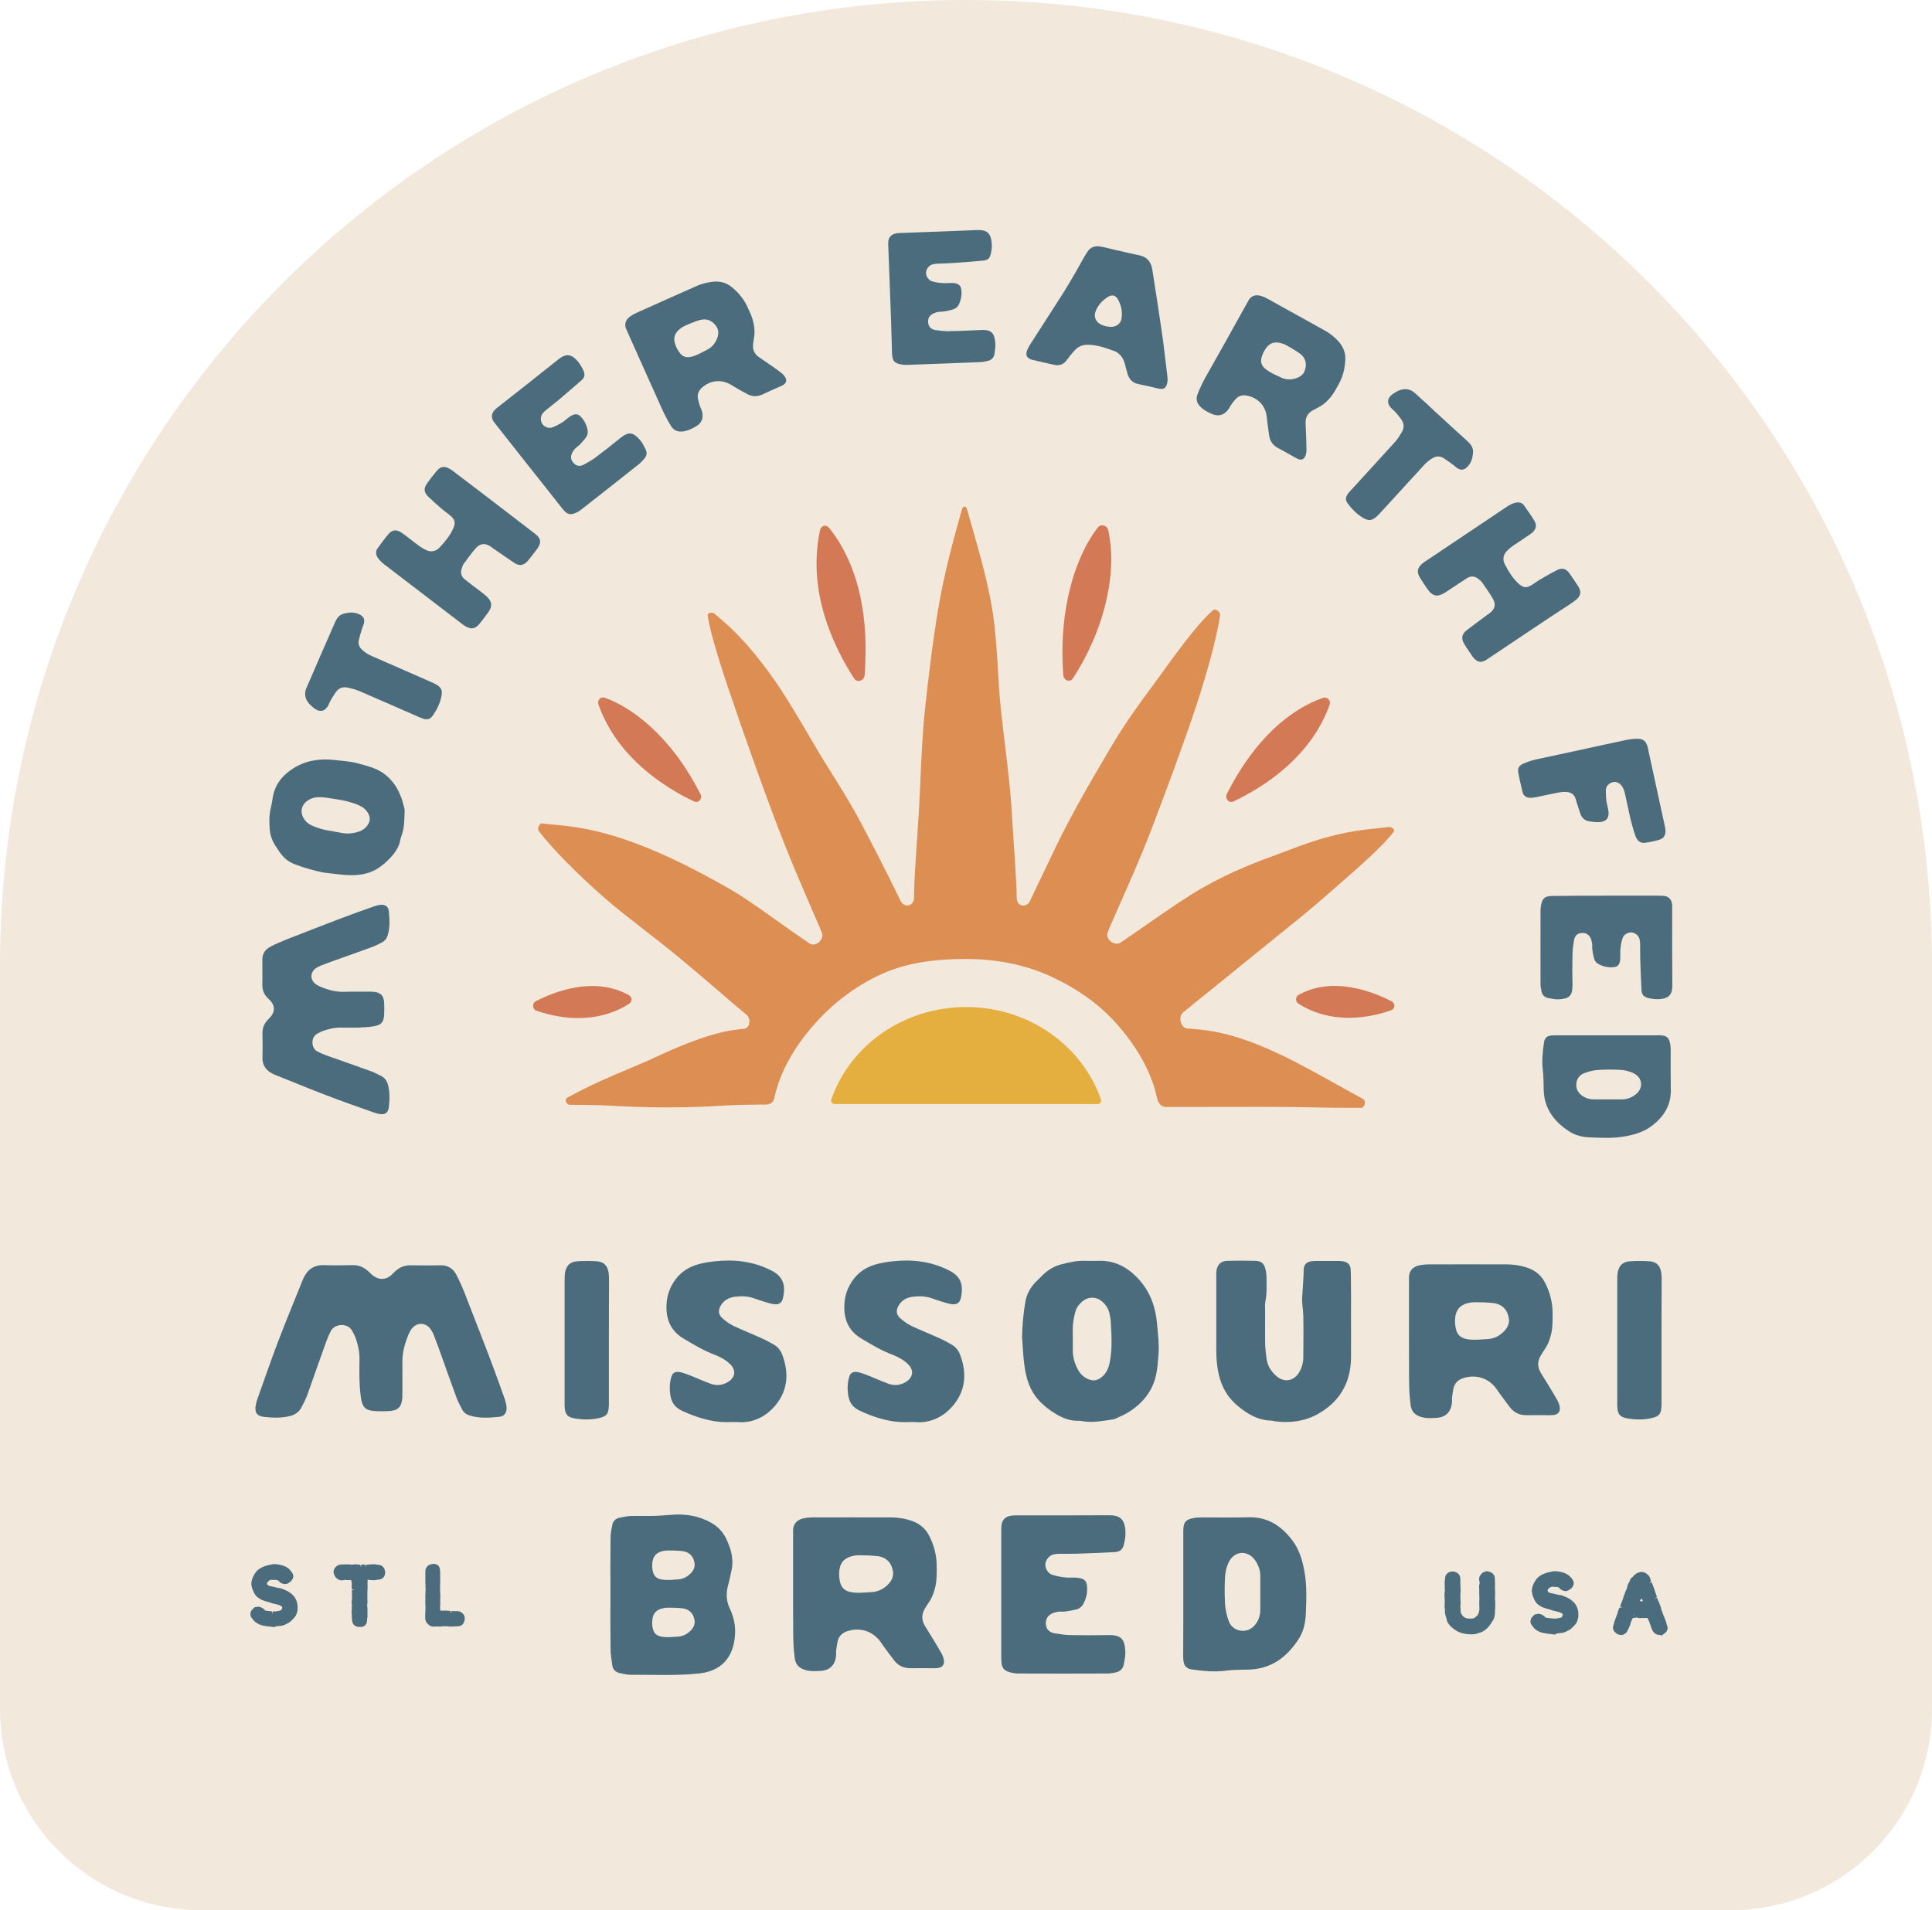 <?xml version="1.0" encoding="utf-8"?>
<!-- Generator: Adobe Illustrator 26.0.3, SVG Export Plug-In . SVG Version: 6.00 Build 0)  -->
<svg version="1.1" id="Layer_1" xmlns="http://www.w3.org/2000/svg" xmlns:xlink="http://www.w3.org/1999/xlink" x="0px" y="0px"
	 width="152.3px" height="150.61px" viewBox="0 0 152.3 150.61" style="enable-background:new 0 0 152.3 150.61;"
	 xml:space="preserve">
<style type="text/css">
	.st0{fill:#F2E8DB;}
	.st1{fill:#4A6C7D;}
	.st2{fill:#E5AF40;}
	.st3{fill:#DD8E53;}
	.st4{fill:#D37955;}
</style>
<path class="st0" d="M136.43,150.61H15.87C7.11,150.61,0,143.5,0,134.74l0-58.58C0,34.09,34.09,0,76.15,0h0
	c42.06,0,76.15,34.09,76.15,76.15v58.58C152.3,143.5,145.2,150.61,136.43,150.61z"/>
<path class="st1" d="M23.02,126.03c0.16,0.2,0.24,0.44,0.24,0.72c0,0.05,0,0.1,0,0.15c0,0.05-0.01,0.1-0.02,0.15
	c-0.02,0.1-0.05,0.19-0.1,0.28c-0.01,0.02-0.03,0.05-0.07,0.09c-0.04,0.04-0.08,0.09-0.12,0.13c-0.04,0.05-0.08,0.09-0.13,0.13
	c-0.04,0.04-0.07,0.07-0.09,0.08c-0.03,0.02-0.07,0.05-0.12,0.07c-0.05,0.03-0.1,0.05-0.15,0.07c-0.05,0.02-0.1,0.05-0.15,0.06
	c-0.05,0.02-0.09,0.03-0.13,0.04c-0.05,0.01-0.1,0.01-0.14,0.01c-0.05,0-0.1,0-0.15,0.01c-0.05,0.01-0.09,0.02-0.14,0.02
	c-0.05,0.01-0.1,0.01-0.15,0.01c-0.05,0-0.09,0-0.14-0.01c-0.05-0.01-0.09-0.01-0.14-0.02c-0.17-0.01-0.36-0.04-0.55-0.08
	s-0.36-0.11-0.5-0.23c-0.04-0.03-0.07-0.06-0.1-0.1c-0.03-0.04-0.06-0.07-0.09-0.11c-0.03-0.04-0.06-0.09-0.09-0.13
	c-0.03-0.04-0.04-0.09-0.03-0.14c0-0.05,0.02-0.1,0.05-0.14c0.03-0.05,0.06-0.08,0.11-0.12l0.01,0.01c0.05-0.04,0.09-0.06,0.13-0.07
	c0.04-0.01,0.09-0.02,0.15-0.02c0.03,0,0.06,0.01,0.09,0.02c0.03,0.01,0.06,0.03,0.09,0.04c0.03,0.02,0.06,0.04,0.1,0.06
	c0.02,0.02,0.04,0.05,0.07,0.08s0.07,0.06,0.13,0.09c0.02,0.01,0.06,0.02,0.14,0.03c0.07,0.01,0.15,0.02,0.24,0.03
	c0.09,0.01,0.17,0.02,0.25,0.02c0.08,0.01,0.13,0.01,0.15,0.01c0.04,0,0.09,0,0.15-0.01s0.13-0.02,0.2-0.03
	c0.07-0.01,0.13-0.03,0.19-0.04c0.06-0.02,0.11-0.03,0.14-0.05c0.02-0.01,0.04-0.04,0.06-0.07c0.02-0.03,0.04-0.07,0.06-0.11
	c0.02-0.04,0.04-0.08,0.05-0.12c0.01-0.04,0.02-0.07,0.02-0.09c0-0.08-0.02-0.14-0.07-0.2c-0.05-0.05-0.1-0.1-0.16-0.14
	c-0.06-0.04-0.13-0.07-0.21-0.09c-0.07-0.02-0.14-0.04-0.2-0.05l-0.28-0.07c-0.06-0.01-0.11-0.03-0.16-0.05
	c-0.05-0.02-0.11-0.04-0.16-0.05c-0.16-0.03-0.31-0.08-0.46-0.14c-0.15-0.06-0.28-0.14-0.41-0.25c-0.04-0.04-0.08-0.1-0.13-0.17
	c-0.04-0.07-0.08-0.15-0.11-0.22c-0.03-0.08-0.06-0.16-0.08-0.23c-0.02-0.08-0.03-0.14-0.03-0.2c0-0.08,0.01-0.17,0.04-0.26
	c0.03-0.09,0.06-0.18,0.1-0.27c0.04-0.09,0.09-0.17,0.15-0.24c0.06-0.07,0.11-0.14,0.17-0.19c0.05-0.04,0.1-0.08,0.17-0.11
	c0.07-0.04,0.14-0.07,0.21-0.1c0.08-0.03,0.15-0.06,0.22-0.08c0.07-0.02,0.14-0.04,0.19-0.04c0.05-0.01,0.1-0.02,0.14-0.03
	c0.05-0.01,0.1-0.02,0.15-0.02c0.15,0,0.31,0.02,0.48,0.06c0.17,0.04,0.32,0.1,0.44,0.18c0.04,0.03,0.08,0.06,0.12,0.1
	c0.04,0.04,0.07,0.08,0.11,0.12c0.03,0.03,0.05,0.07,0.07,0.1c0.02,0.03,0.03,0.06,0.05,0.09c0.01,0.03,0.02,0.06,0.02,0.09
	c0,0.05-0.01,0.1-0.04,0.15c-0.03,0.04-0.06,0.09-0.1,0.13c-0.03,0.03-0.07,0.05-0.1,0.06c-0.03,0.02-0.06,0.04-0.09,0.05
	c-0.03,0.01-0.06,0.02-0.09,0.02c-0.05,0-0.1-0.01-0.16-0.03c-0.05-0.02-0.1-0.05-0.14-0.08c-0.04-0.04-0.08-0.08-0.11-0.11
	c-0.03-0.03-0.06-0.05-0.09-0.06c-0.03-0.01-0.07-0.03-0.11-0.03c-0.04-0.01-0.09-0.01-0.15-0.01h-0.13c-0.03,0-0.07,0-0.1-0.01
	c-0.03,0-0.06-0.01-0.1-0.01c-0.06,0-0.12,0.01-0.19,0.05c-0.07,0.03-0.13,0.07-0.19,0.12c-0.06,0.05-0.11,0.11-0.15,0.17
	c-0.04,0.06-0.06,0.13-0.06,0.19c0.01,0.04,0.02,0.08,0.03,0.11c0.01,0.03,0.02,0.06,0.04,0.09c0.01,0.03,0.03,0.05,0.05,0.07
	c0.03,0.02,0.06,0.04,0.1,0.07c0.04,0.02,0.09,0.05,0.15,0.07c0.04,0.01,0.08,0.02,0.13,0.03c0.05,0.01,0.1,0.02,0.15,0.03
	l0.28,0.07c0.06,0.01,0.11,0.02,0.17,0.03c0.05,0.01,0.11,0.02,0.16,0.03c0.06,0.01,0.11,0.03,0.16,0.06
	c0.05,0.02,0.1,0.05,0.15,0.07C22.65,125.68,22.86,125.83,23.02,126.03z"/>
<path class="st1" d="M21.61,128.29c-0.06,0-0.12-0.01-0.18-0.02c-0.04-0.01-0.08-0.01-0.12-0.02c-0.17-0.01-0.37-0.04-0.57-0.08
	c-0.23-0.05-0.43-0.14-0.6-0.27c-0.05-0.04-0.1-0.08-0.14-0.14c-0.02-0.03-0.05-0.06-0.07-0.08c-0.06-0.07-0.1-0.13-0.13-0.18
	c-0.05-0.08-0.07-0.18-0.06-0.27c0.01-0.08,0.03-0.17,0.08-0.24c0.04-0.06,0.09-0.12,0.15-0.17l0.15-0.13l0.03,0.03
	c0.01,0,0.02-0.01,0.03-0.01c0.09-0.03,0.23-0.05,0.37,0.01c0.04,0.02,0.07,0.03,0.1,0.05c0.04,0.02,0.08,0.05,0.12,0.07l0.05,0.04
	l0.06,0.08l0,0c0,0,0.01,0.01,0.05,0.03c0.01,0,0.04,0.01,0.08,0.01c0.07,0.01,0.15,0.02,0.23,0.03l0.2,0.02l0.04,0.22l0.02-0.22
	c0.16,0.01,0.16,0.01,0.25,0c0.06-0.01,0.11-0.02,0.18-0.03c0.06-0.01,0.12-0.03,0.17-0.04c0.06-0.02,0.08-0.03,0.08-0.03
	c0-0.03,0.02-0.05,0.03-0.08c0.02-0.03,0.03-0.06,0.04-0.09c0.01-0.05,0-0.07-0.01-0.08c-0.03-0.03-0.06-0.06-0.11-0.09
	c-0.05-0.03-0.1-0.05-0.16-0.07c-0.07-0.02-0.13-0.04-0.18-0.05l-0.29-0.07c-0.06-0.01-0.13-0.04-0.19-0.06
	c-0.04-0.02-0.08-0.03-0.12-0.04c-0.17-0.04-0.33-0.09-0.49-0.15c-0.17-0.07-0.33-0.17-0.47-0.3c-0.07-0.07-0.12-0.14-0.17-0.23
	c-0.05-0.08-0.09-0.16-0.12-0.25c-0.04-0.09-0.07-0.18-0.09-0.26c-0.02-0.1-0.04-0.18-0.04-0.25c0-0.1,0.02-0.21,0.05-0.32
	c0.03-0.1,0.07-0.2,0.12-0.3c0.05-0.1,0.11-0.19,0.17-0.28c0.06-0.08,0.13-0.16,0.21-0.22c0.06-0.05,0.13-0.09,0.21-0.14
	c0.08-0.04,0.16-0.08,0.24-0.11c0.08-0.03,0.16-0.06,0.24-0.08c0.08-0.02,0.16-0.04,0.22-0.05c0.04-0.01,0.08-0.02,0.13-0.03
	c0.17-0.05,0.45-0.02,0.73,0.04c0.19,0.04,0.37,0.12,0.52,0.21c0.06,0.04,0.11,0.08,0.16,0.13l0.2,0.24
	c0.03,0.04,0.05,0.08,0.07,0.13c0.02,0.06,0.04,0.12,0.04,0.17c0,0.09-0.02,0.17-0.07,0.25c-0.04,0.06-0.08,0.12-0.13,0.17
	c-0.07,0.05-0.1,0.08-0.14,0.1c-0.01,0.02-0.06,0.04-0.12,0.07c-0.14,0.06-0.26,0.04-0.4,0c-0.09-0.03-0.16-0.07-0.23-0.14l-0.1-0.1
	c-0.05-0.03-0.07-0.04-0.09-0.04c-0.03,0-0.07-0.01-0.11-0.01h-0.13c-0.04,0-0.09,0-0.13-0.01c-0.06-0.01-0.1-0.01-0.17,0.02
	c-0.05,0.02-0.1,0.05-0.14,0.09c-0.04,0.03-0.07,0.07-0.1,0.12c-0.02,0.02-0.02,0.05-0.02,0.07c0-0.01,0.01,0.02,0.02,0.04
	c0,0.01,0.01,0.03,0.02,0.05c0.01,0.02,0.04,0.03,0.06,0.05c0.03,0.02,0.06,0.03,0.11,0.05c0.03,0.01,0.06,0.02,0.1,0.02
	c0.05,0.01,0.1,0.02,0.16,0.03l0.28,0.07c0.05,0.01,0.1,0.02,0.15,0.03c0.06,0.01,0.12,0.02,0.18,0.03c0.07,0.02,0.14,0.04,0.2,0.07
	c0.05,0.02,0.09,0.04,0.14,0.06c0.28,0.11,0.53,0.28,0.71,0.5h0c0.19,0.24,0.29,0.53,0.29,0.85c0,0.05,0,0.1,0,0.16
	c0,0.07-0.01,0.13-0.03,0.19c-0.02,0.1-0.06,0.22-0.11,0.32c-0.02,0.04-0.05,0.08-0.1,0.14c-0.04,0.05-0.08,0.09-0.13,0.14
	l-0.13,0.13c-0.05,0.05-0.09,0.08-0.11,0.1c-0.04,0.03-0.09,0.06-0.15,0.09c-0.05,0.03-0.1,0.05-0.16,0.08
	c-0.05,0.03-0.11,0.05-0.16,0.07c-0.06,0.02-0.11,0.04-0.15,0.05c-0.12,0.02-0.21,0.02-0.32,0.03c-0.04,0.01-0.1,0.02-0.15,0.02
	S21.67,128.29,21.61,128.29z M20.21,127.21C20.2,127.21,20.2,127.22,20.21,127.21L20.21,127.21l-0.02,0.08
	c0.02,0.04,0.04,0.07,0.07,0.1c0.02,0.02,0.06,0.06,0.09,0.11c0.02,0.02,0.04,0.04,0.06,0.06c0.11,0.09,0.25,0.15,0.41,0.18
	c0.19,0.04,0.36,0.06,0.52,0.07c0.06,0.01,0.11,0.01,0.16,0.02c0.08,0.02,0.15,0.01,0.22,0c0.05-0.01,0.09-0.01,0.13-0.02
	c0.11-0.02,0.21-0.01,0.3-0.02c0.01,0,0.05-0.02,0.09-0.03c0.04-0.02,0.09-0.04,0.14-0.06c0.05-0.02,0.09-0.04,0.14-0.07
	c0.04-0.02,0.07-0.04,0.1-0.06c0.01,0,0.03-0.03,0.06-0.06l0.12-0.12c0.04-0.04,0.08-0.08,0.11-0.12c0.02-0.02,0.03-0.04,0.04-0.05
	c0.03-0.06,0.06-0.14,0.07-0.22c0.01-0.04,0.02-0.07,0.02-0.11c0-0.05,0-0.09,0-0.14c0-0.23-0.06-0.42-0.19-0.58l0,0
	c-0.14-0.17-0.31-0.29-0.53-0.37c-0.06-0.03-0.12-0.05-0.17-0.07c-0.04-0.02-0.07-0.03-0.11-0.04c-0.05-0.01-0.1-0.02-0.15-0.03
	c-0.06-0.01-0.12-0.02-0.18-0.03l-0.28-0.07c-0.05-0.01-0.1-0.02-0.14-0.03c-0.06-0.01-0.11-0.02-0.16-0.04
	c-0.08-0.03-0.14-0.06-0.19-0.09c-0.04-0.03-0.09-0.06-0.12-0.08c-0.05-0.05-0.08-0.09-0.1-0.13c-0.02-0.04-0.04-0.08-0.05-0.11
	c-0.02-0.05-0.03-0.09-0.04-0.15c0-0.15,0.03-0.25,0.09-0.35c0.05-0.09,0.12-0.16,0.2-0.22c0.07-0.06,0.16-0.11,0.24-0.15
	c0.14-0.06,0.29-0.07,0.41-0.05c0.01,0,0.04,0,0.06,0h0.13c0.08,0,0.14,0,0.19,0.01c0.06,0.01,0.11,0.03,0.16,0.05
	c0.05,0.02,0.1,0.06,0.15,0.1l0.17,0.14c0.03,0.01,0.06,0.02,0.09,0.02l0.06-0.04c0.02-0.01,0.05-0.03,0.08-0.05
	c0,0,0.02-0.03,0.04-0.06l0.16-0.21l-0.18,0.13l-0.17-0.19c-0.02-0.03-0.05-0.05-0.09-0.07c-0.1-0.06-0.22-0.11-0.36-0.15
	c-0.2-0.04-0.41-0.07-0.52-0.04c-0.06,0.02-0.12,0.03-0.17,0.04c-0.05,0.01-0.11,0.02-0.17,0.04c-0.07,0.02-0.14,0.04-0.2,0.07
	c-0.07,0.03-0.13,0.06-0.19,0.09c-0.05,0.03-0.1,0.06-0.14,0.09c-0.05,0.04-0.09,0.09-0.14,0.15c-0.05,0.06-0.09,0.13-0.13,0.21
	c-0.04,0.08-0.07,0.15-0.09,0.23c-0.02,0.07-0.03,0.14-0.03,0.2c0,0.03,0,0.07,0.02,0.15c0.02,0.07,0.04,0.14,0.07,0.2
	c0.03,0.07,0.06,0.13,0.1,0.2c0.03,0.05,0.06,0.09,0.09,0.12c0.1,0.09,0.21,0.16,0.33,0.21c0.14,0.05,0.28,0.1,0.42,0.13
	c0.07,0.02,0.14,0.04,0.2,0.06c0.04,0.02,0.08,0.03,0.13,0.04l0.28,0.07c0.06,0.01,0.13,0.03,0.21,0.05
	c0.09,0.03,0.17,0.06,0.25,0.11c0.09,0.05,0.17,0.12,0.23,0.19c0.08,0.09,0.12,0.21,0.12,0.34c0,0.05-0.01,0.1-0.03,0.16
	c-0.02,0.04-0.03,0.09-0.06,0.14c-0.02,0.05-0.05,0.1-0.08,0.14c-0.04,0.06-0.07,0.1-0.11,0.12c-0.06,0.04-0.12,0.06-0.2,0.08
	c-0.07,0.02-0.14,0.04-0.21,0.05c-0.07,0.01-0.15,0.02-0.22,0.03c-0.08,0.01-0.13,0.01-0.18,0.01c-0.02,0-0.07,0-0.14-0.01
	l-0.27-0.02c-0.09-0.01-0.17-0.02-0.25-0.03c-0.12-0.02-0.17-0.03-0.2-0.05c-0.08-0.03-0.15-0.08-0.2-0.14l-0.06-0.07
	c0.01,0.01-0.02,0-0.04-0.02c-0.01-0.01-0.04-0.02-0.06-0.03c-0.06,0-0.09,0-0.1,0c0,0-0.02,0.01-0.05,0.03L20.21,127.21z"/>
<path class="st1" d="M26.77,124.3c-0.04-0.03-0.08-0.06-0.12-0.09c-0.02-0.02-0.03-0.05-0.05-0.07c-0.02-0.03-0.03-0.06-0.04-0.09
	c-0.01-0.03-0.03-0.07-0.04-0.11c0-0.11,0.04-0.2,0.12-0.28c0.08-0.08,0.17-0.12,0.28-0.12c0.03,0,0.06,0,0.08,0
	c0.02,0,0.04,0,0.06,0s0.04,0,0.06,0c0.02,0,0.05,0,0.08,0s0.06,0,0.08,0c0.02,0,0.04,0,0.06,0c0.02,0,0.04,0,0.06,0
	c0.02,0,0.05,0,0.08,0c0.03,0,0.06,0,0.08,0c0.02,0,0.04,0.01,0.06,0.01c0.02,0,0.04,0.01,0.06,0.01c0.02,0,0.05,0,0.08,0
	s0.06,0,0.08,0c0.02,0,0.04-0.01,0.06-0.01c0.02,0,0.04-0.01,0.06-0.01c0.02,0,0.05,0,0.08,0c0.03,0,0.06,0,0.08,0.01
	c0.02,0,0.04,0.01,0.06,0.01c0.02,0,0.04,0.01,0.06,0.01c0.02,0,0.05,0.01,0.08,0.01s0.06,0,0.08,0c0.02,0,0.04,0,0.06-0.01
	c0.02,0,0.04,0,0.06-0.01c0.02,0,0.05,0,0.08,0s0.06,0,0.08,0c0.02,0,0.04,0,0.06,0.01c0.02,0,0.04,0,0.06,0.01
	c0.02,0,0.05,0,0.08,0s0.06,0,0.08,0c0.02,0,0.04-0.01,0.06-0.01c0.02,0,0.04-0.01,0.06-0.01c0.02,0,0.05,0,0.08,0s0.06,0,0.08,0
	c0.02,0,0.04,0,0.06,0s0.04,0,0.06,0c0.02,0,0.05,0,0.08,0s0.06,0,0.08,0.01c0.02,0,0.04,0.01,0.06,0.01c0.02,0,0.04,0.01,0.06,0.01
	c0.02,0,0.05,0.01,0.08,0.01c0.12,0,0.21,0.03,0.27,0.1c0.02,0.02,0.04,0.04,0.05,0.07c0.01,0.03,0.02,0.06,0.03,0.09
	c0.01,0.03,0.02,0.07,0.03,0.11c0,0.12-0.03,0.22-0.1,0.28c-0.07,0.06-0.16,0.09-0.29,0.09c-0.06,0-0.11,0.01-0.13,0.02
	c-0.02,0.01-0.06,0.02-0.13,0.02c-0.06,0-0.11,0-0.13-0.01c-0.02,0-0.06-0.01-0.13-0.01c-0.06,0-0.11-0.01-0.13-0.02
	c-0.02-0.01-0.06-0.02-0.13-0.02c-0.07,0-0.12,0.03-0.17,0.08c-0.04,0.05-0.06,0.12-0.06,0.18v0.28c0,0.03,0,0.06,0,0.08
	c0,0.02,0,0.04,0,0.06c0,0.02,0,0.04,0,0.06c0,0.02,0,0.05,0,0.08c0,0.03,0,0.06,0,0.08c0,0.02,0,0.04-0.01,0.06
	c0,0.02,0,0.04-0.01,0.06c0,0.02,0,0.05,0,0.08v0.57c0,0.03,0,0.06,0,0.08c0,0.02,0,0.04,0,0.06c0,0.02,0,0.04,0,0.06
	c0,0.02,0,0.05,0,0.08c0,0.03,0,0.06-0.01,0.08c0,0.02-0.01,0.04-0.01,0.06c0,0.02-0.01,0.04-0.01,0.06c0,0.02-0.01,0.05-0.01,0.08
	c0,0.03,0,0.06,0.01,0.08c0,0.02,0.01,0.04,0.01,0.06c0,0.02,0.01,0.04,0.01,0.06c0,0.02,0.01,0.05,0.01,0.08v0.57
	c0,0.03,0,0.06-0.01,0.08c0,0.02-0.01,0.04-0.01,0.06c0,0.02-0.01,0.04-0.01,0.06c0,0.02-0.01,0.05-0.01,0.08
	c0,0.06-0.01,0.11-0.02,0.16c-0.01,0.05-0.04,0.09-0.07,0.13c-0.02,0.02-0.04,0.03-0.07,0.04c-0.03,0.01-0.06,0.02-0.1,0.03
	c-0.04,0.01-0.08,0.01-0.12,0.02c-0.25,0-0.37-0.12-0.37-0.37c0-0.03,0-0.06,0-0.08c0-0.02-0.01-0.04-0.01-0.06
	c0-0.02-0.01-0.04-0.01-0.06c0-0.02,0-0.05,0-0.08c0-0.03,0-0.06,0-0.08c0-0.02,0-0.04,0-0.06c0-0.02,0-0.04,0-0.06
	c0-0.02,0-0.05,0-0.08c0-0.03,0-0.06,0-0.08c0-0.02,0-0.04,0-0.06c0-0.02,0-0.04,0-0.06c0-0.02,0-0.05,0-0.08c0-0.03,0-0.06,0-0.08
	c0-0.02,0-0.04,0-0.06c0-0.02,0-0.04,0-0.06c0-0.02,0-0.05,0-0.08c0-0.03,0-0.06,0-0.08c0-0.02-0.01-0.04-0.01-0.06
	c0-0.02-0.01-0.04-0.01-0.06c0-0.02,0-0.05,0-0.08c0-0.03,0-0.06,0.01-0.08c0-0.02,0.01-0.04,0.01-0.06c0-0.02,0.01-0.04,0.01-0.06
	c0-0.02,0.01-0.05,0.01-0.08c0-0.03,0-0.06,0-0.08c0-0.02,0-0.04,0-0.06c0-0.02,0-0.04,0-0.06c0-0.02,0-0.05,0-0.08
	c0-0.03,0-0.06,0-0.08c0-0.02,0-0.04,0-0.06c0-0.02,0-0.04,0-0.06c0-0.02,0-0.05,0-0.08c0-0.03,0-0.06,0-0.08
	c0-0.02,0-0.04-0.01-0.06c0-0.02,0-0.04-0.01-0.06s0-0.05,0-0.08c0-0.03,0-0.06,0-0.08c0-0.02,0.01-0.04,0.01-0.06
	c0-0.02,0.01-0.04,0.01-0.06c0-0.02,0-0.05,0-0.08c0-0.03,0-0.06-0.01-0.08c0-0.02-0.01-0.04-0.01-0.06c0-0.02-0.01-0.04-0.01-0.06
	c0-0.02-0.01-0.05-0.01-0.08c0-0.07-0.02-0.13-0.06-0.17s-0.1-0.07-0.16-0.07c-0.06,0-0.11,0-0.13,0c-0.02,0-0.06,0-0.13,0
	c-0.06,0-0.11,0-0.13-0.01c-0.02-0.01-0.06-0.01-0.13-0.01c-0.06,0-0.11,0.01-0.13,0.02c-0.02,0.01-0.06,0.02-0.13,0.02
	C26.87,124.34,26.82,124.32,26.77,124.3z"/>
<path class="st1" d="M28.37,128.28c-0.4,0-0.62-0.22-0.62-0.59c0-0.03,0-0.04,0-0.06c-0.01-0.06-0.02-0.09-0.02-0.12
	c0-0.03,0-0.06,0-0.1c0-0.02,0-0.04,0-0.06c0-0.03,0-0.06,0-0.08c0-0.07-0.01-0.1-0.01-0.14s0-0.08,0-0.1c0-0.06,0-0.09,0.01-0.12
	c0-0.02,0-0.04,0-0.06c0-0.04,0-0.08,0-0.1c0-0.06,0-0.09,0.01-0.12c0-0.02,0-0.04,0-0.06c0-0.03,0-0.05,0-0.06
	c-0.01-0.05-0.02-0.08-0.02-0.11c0-0.03,0-0.07,0-0.11c0-0.05,0-0.09,0.01-0.13l0.02-0.11c0-0.07,0-0.09,0-0.11
	c0-0.03,0-0.06,0-0.08c0-0.07-0.01-0.1-0.01-0.14v-0.08c0-0.03,0-0.06,0-0.08l0-0.12c0-0.03,0-0.05,0-0.06l0.21-0.08l-0.22,0.01
	c-0.01-0.07-0.01-0.11-0.01-0.15c0-0.04,0-0.08,0-0.1c0-0.04,0.01-0.06,0.01-0.09c0.01-0.05,0.01-0.07,0.01-0.09l-0.03-0.16
	c-0.01-0.03-0.01-0.07-0.01-0.12c-0.05-0.03-0.09-0.02-0.11-0.02c-0.08,0.01-0.29,0.01-0.37-0.02c0.01,0-0.02,0-0.04,0
	c-0.18,0.07-0.38,0.06-0.53-0.04l0,0c-0.06-0.04-0.11-0.08-0.16-0.12c-0.04-0.05-0.07-0.09-0.09-0.13c-0.02-0.03-0.03-0.07-0.05-0.1
	l-0.06-0.2c0-0.17,0.06-0.32,0.19-0.44c0.12-0.12,0.27-0.18,0.43-0.18c0.03,0,0.05,0,0.06,0c0.03,0,0.05,0,0.08,0
	c0.07,0,0.1-0.01,0.14-0.01h0.08c0.03,0,0.06,0,0.08,0l0.12,0c0.04,0,0.08,0,0.1,0c0.04,0,0.07,0.01,0.1,0.02
	c0.07,0.01,0.11,0,0.15,0c0.05-0.01,0.08-0.02,0.12-0.02c0.06-0.01,0.17-0.01,0.24,0.01l0.12,0.02c0.06,0,0.08,0,0.1,0l0.08,0.21
	l-0.01-0.22l0.15-0.01l0.16,0.01l0.04,0.23l0.02-0.22c0.03,0,0.1,0,0.13,0c0.07-0.01,0.09-0.02,0.12-0.02c0.04,0,0.12,0,0.17-0.01
	c0.03,0,0.05,0,0.08,0c0.14-0.01,0.2-0.01,0.26,0c0.03,0,0.05,0.01,0.08,0.02l0.08,0.01c0.18,0,0.32,0.05,0.43,0.16
	c0.03,0.03,0.07,0.08,0.1,0.14c0.02,0.04,0.03,0.08,0.04,0.12c0.01,0.03,0.02,0.07,0.03,0.12c0.01,0.23-0.05,0.38-0.16,0.49
	c-0.11,0.1-0.26,0.15-0.44,0.15c-0.08,0.02-0.15,0.04-0.26,0.04c-0.08,0-0.14,0-0.17-0.01c-0.02,0-0.05,0-0.09,0
	c-0.1,0-0.17-0.01-0.23-0.04c0.01,0.01-0.01,0.01-0.03,0.01l-0.01,0.41c0,0.06,0.01,0.09,0.01,0.12v0.08c0,0.04,0,0.08,0,0.1
	l-0.01,0.07c-0.01,0.07-0.01,0.09-0.01,0.11v0.65c0,0.06,0.01,0.09,0.01,0.12v0.08c0,0.05,0,0.09-0.01,0.12l-0.02,0.2l0.01,0.07
	c0.01,0.08,0.02,0.12,0.02,0.17v0.57c0,0.05,0,0.09-0.01,0.12l-0.02,0.12c0,0.12-0.01,0.19-0.03,0.26
	c-0.02,0.09-0.07,0.16-0.13,0.23c-0.04,0.04-0.09,0.07-0.15,0.09c-0.05,0.02-0.09,0.03-0.13,0.04
	C28.46,128.27,28.42,128.27,28.37,128.28C28.37,128.28,28.37,128.28,28.37,128.28z M28.17,125.26c0.01,0.08,0.01,0.11,0.01,0.15
	v0.08c0,0.03,0,0.06,0,0.08l0,0.12c0,0.03,0,0.05,0,0.06c0,0.03,0,0.05,0,0.08c0,0.06,0.01,0.1,0.01,0.14c0,0.05,0,0.09-0.01,0.13
	c-0.01,0.06-0.01,0.09-0.02,0.11c0,0.07,0,0.09,0,0.1c0.01,0.05,0.02,0.08,0.02,0.12c0,0.03,0,0.06,0,0.1c0,0.04,0,0.08,0,0.1
	c0,0.06,0,0.09-0.01,0.12c0,0.02,0,0.04,0,0.06c0,0.04,0,0.08,0,0.11c0,0.06,0,0.09-0.01,0.12c0,0.01,0,0.03,0,0.06s0,0.05,0,0.06
	c0,0.03,0,0.05,0,0.08c0,0.06,0.01,0.1,0.01,0.14c0,0.03,0,0.05,0,0.06c0.01,0.05,0.01,0.08,0.02,0.11c0,0.03,0.01,0.07,0.01,0.11
	c0,0.13,0.03,0.15,0.15,0.15c0,0,0.04-0.01,0.07-0.01c0.02,0,0.05-0.01,0.07-0.02c0.01-0.05,0.02-0.08,0.02-0.12
	c0-0.05,0-0.09,0.01-0.13c0.01-0.06,0.01-0.09,0.02-0.12l0-0.6c-0.01-0.07-0.01-0.1-0.02-0.12c-0.01-0.07-0.02-0.11-0.02-0.16
	c0-0.05,0-0.09,0.01-0.13c0.01-0.06,0.01-0.09,0.02-0.12l0-0.12c0-0.05-0.01-0.08-0.01-0.12v-0.65c0-0.04,0-0.08,0-0.11l0.01-0.26
	c0-0.05-0.01-0.08-0.01-0.12v-0.37c0-0.12,0.04-0.23,0.11-0.32c0.15-0.19,0.44-0.19,0.57-0.12c-0.01-0.01,0.01-0.01,0.03-0.01
	c0.09,0,0.14,0,0.17,0.01c0.01,0,0.05,0,0.09,0c0.08-0.02,0.15-0.04,0.26-0.04c0.05,0,0.11-0.01,0.14-0.04
	c0.02-0.02,0.03-0.08,0.03-0.12c0,0.02-0.01-0.01-0.02-0.03c-0.01-0.04-0.02-0.06-0.03-0.08c-0.05-0.04-0.17-0.03-0.25-0.04
	l-0.15-0.03c-0.03,0-0.05,0-0.06,0c-0.03,0-0.05,0-0.08,0c-0.1,0.01-0.16,0.01-0.21,0.01c-0.05,0.01-0.08,0.02-0.12,0.02
	c-0.06,0.01-0.15,0.01-0.21,0l-0.25-0.01l-0.07-0.21l0.01,0.22c-0.16,0.02-0.21,0.01-0.28,0l-0.01-0.22l-0.08,0.21l-0.06-0.01
	c-0.03,0-0.05,0-0.06,0c-0.06,0.01-0.08,0.02-0.12,0.02c-0.05,0.01-0.15,0.01-0.21,0c-0.03,0-0.06-0.01-0.09-0.01
	c-0.05-0.01-0.07-0.01-0.09-0.01h-0.08c-0.03,0-0.06,0-0.08,0l-0.12,0c-0.03,0-0.05,0-0.06,0c-0.03,0-0.05,0-0.08,0
	c-0.14,0.01-0.2-0.01-0.27,0.06c-0.03,0.03-0.05,0.06-0.05,0.09l0.02,0.06c0.01,0.01,0.02,0.04,0.03,0.06
	c0.03,0.05,0.06,0.07,0.09,0.09l0,0c0.01,0,0.02,0.01,0.04,0.01c0.15-0.05,0.36-0.05,0.47-0.01c0,0,0.02,0,0.05,0
	c0.05,0,0.09,0,0.11,0c0.02,0,0.07,0,0.15,0c0.13,0,0.25,0.05,0.33,0.15c0.07,0.09,0.11,0.2,0.11,0.32l-0.21,0.08l0.22-0.03
	l0.02,0.1c0.01,0.03,0.01,0.07,0.01,0.13c0,0.04,0,0.08,0,0.11c0,0.03-0.01,0.07-0.02,0.1c0,0.03,0,0.05,0,0.08
	c0,0.03,0,0.05,0,0.06l-0.21,0.08L28.17,125.26z"/>
<path class="st1" d="M33.9,123.61c0.09-0.06,0.2-0.09,0.34-0.09c0.09,0,0.15,0.04,0.19,0.11c0.04,0.07,0.06,0.15,0.06,0.23
	c0,0.03,0,0.06,0,0.08c0,0.02,0,0.04,0.01,0.06c0,0.02,0,0.04,0.01,0.06c0,0.02,0,0.05,0,0.08v0.57c0,0.03,0,0.06,0,0.08
	c0,0.02,0,0.04,0,0.06c0,0.02,0,0.04,0,0.06c0,0.02,0,0.05,0,0.08v0.28c0,0.03,0,0.06,0,0.08c0,0.02,0,0.04,0,0.06
	c0,0.02,0,0.04,0,0.06c0,0.02,0,0.05,0,0.08c0,0.03,0,0.06,0,0.08c0,0.02,0,0.04,0,0.06c0,0.02,0,0.04,0,0.06c0,0.02,0,0.05,0,0.08
	c0,0.03,0,0.06,0,0.08c0,0.02,0,0.04,0,0.06c0,0.02,0,0.04,0,0.06s0,0.05,0,0.08c0,0.03,0,0.06,0,0.08s0,0.04,0,0.06
	c0,0.02,0,0.04,0,0.06c0,0.02,0,0.05,0,0.08c0,0.03,0,0.06,0,0.08c0,0.02,0,0.04,0,0.06c0,0.02,0,0.04,0,0.06c0,0.02,0,0.05,0,0.08
	c0,0.03,0,0.06,0,0.08c0,0.02,0,0.04,0.01,0.06c0,0.02,0,0.04,0.01,0.06c0,0.02,0,0.05,0,0.08c0,0.07,0.02,0.13,0.07,0.17
	c0.05,0.05,0.1,0.07,0.17,0.07c0.04,0,0.07,0,0.09,0c0.02,0,0.05,0,0.07-0.01c0.02,0,0.04,0,0.07-0.01c0.02,0,0.06,0,0.09,0
	c0.04,0,0.07,0,0.09,0c0.02,0,0.05,0,0.07,0c0.02,0,0.04,0,0.07,0c0.02,0,0.06,0,0.09,0c0.04,0,0.07,0,0.09,0
	c0.02,0,0.05,0,0.07,0.01c0.02,0,0.04,0,0.07,0.01c0.02,0,0.06,0,0.09,0c0.04,0,0.07,0,0.09,0s0.05,0,0.07,0c0.02,0,0.04,0,0.07,0
	c0.02,0,0.06,0,0.09,0c0.1,0,0.19,0.04,0.27,0.11c0.08,0.07,0.12,0.16,0.12,0.27c-0.02,0.13-0.05,0.23-0.1,0.29
	c-0.05,0.06-0.15,0.1-0.28,0.1c-0.03,0-0.06,0-0.08,0c-0.02,0-0.04,0-0.05,0c-0.02,0-0.04,0-0.06,0c-0.02,0-0.05,0-0.08,0
	c-0.03,0-0.06,0-0.08,0c-0.02,0-0.04,0-0.06,0c-0.02,0-0.04,0-0.05,0c-0.02,0-0.05,0-0.08,0s-0.06,0-0.08,0
	c-0.02,0-0.04-0.01-0.06-0.01c-0.02,0-0.04-0.01-0.05-0.01c-0.02,0-0.05,0-0.08,0s-0.06,0-0.08,0c-0.02,0-0.04,0-0.06,0
	c-0.02,0-0.04,0-0.06,0c-0.02,0-0.05,0-0.08,0s-0.06,0-0.08,0.01c-0.02,0-0.04,0.01-0.06,0.01c-0.02,0-0.04,0.01-0.06,0.01
	c-0.02,0-0.05,0.01-0.08,0.01c-0.03,0-0.06,0-0.08,0c-0.02,0-0.04,0-0.06,0c-0.02,0-0.04,0-0.06,0c-0.02,0-0.05,0-0.08,0
	c-0.03,0-0.06,0-0.08,0c-0.02,0-0.04,0-0.06,0.01c-0.02,0-0.04,0-0.06,0.01c-0.02,0-0.05,0-0.08,0c-0.04,0-0.09-0.01-0.14-0.04
	s-0.09-0.06-0.14-0.1c-0.04-0.04-0.07-0.09-0.1-0.14c-0.03-0.05-0.04-0.1-0.04-0.14v-0.28c0-0.03,0-0.06,0-0.08s0-0.04,0-0.06
	s0-0.04,0-0.06c0-0.02,0-0.05,0-0.08c0-0.03,0-0.06,0-0.08c0-0.02,0-0.04,0-0.06c0-0.02,0-0.04,0-0.06c0-0.02,0-0.05,0-0.08
	c0-0.03,0-0.06,0-0.08c0-0.02,0-0.04,0-0.06s0-0.04,0-0.06c0-0.02,0-0.05,0-0.08v-0.28c0-0.03,0-0.06,0-0.08c0-0.02,0-0.04,0-0.06
	c0-0.02,0-0.04,0-0.06s0-0.05,0-0.08c0-0.03,0-0.06,0-0.08c0-0.02,0-0.04,0-0.06s0-0.04,0-0.06s0-0.05,0-0.08c0-0.03,0-0.06,0-0.08
	c0-0.02,0-0.04,0.01-0.06c0-0.02,0-0.04,0.01-0.06c0-0.02,0-0.05,0-0.08c0-0.03,0-0.06,0-0.08s0-0.04,0-0.06c0-0.02,0-0.04,0-0.06
	s0-0.05,0-0.08c0-0.03,0-0.06,0-0.08c0-0.02,0-0.04,0-0.06c0-0.02,0-0.04,0-0.06c0-0.02,0-0.05,0-0.08v-0.28v-0.57
	C33.77,123.78,33.81,123.67,33.9,123.61z"/>
<path class="st1" d="M34.15,128.25c-0.08,0-0.16-0.02-0.25-0.07c-0.07-0.04-0.13-0.09-0.18-0.14c-0.06-0.06-0.1-0.12-0.14-0.19
	c-0.04-0.08-0.06-0.16-0.06-0.24v-0.28c0-0.04,0-0.08,0-0.11l0.01-0.1c0-0.03,0-0.05,0-0.08v-0.08c0-0.04,0-0.06,0.01-0.09l0-0.11
	c0-0.03,0-0.05,0-0.06c0-0.03,0-0.05,0-0.08c0-0.07-0.01-0.1-0.01-0.14v-0.37c0-0.03,0-0.05,0-0.08l0-0.12c0-0.04,0-0.08,0-0.11
	c0-0.06,0-0.09,0.01-0.12c0-0.02,0-0.04,0-0.06c0-0.04,0-0.08,0-0.11l0.01-0.26c0-0.05-0.01-0.08-0.01-0.12v-0.08
	c0-0.02,0-0.04,0-0.06c0-0.04,0-0.06,0-0.08c0-0.06-0.01-0.1-0.01-0.14v-0.85c0-0.28,0.13-0.42,0.23-0.49l0,0
	c0.25-0.17,0.7-0.2,0.85,0.1c0.05,0.1,0.08,0.21,0.08,0.32c0,0.02,0,0.04,0,0.06l0.01,0.12c0,0.03,0,0.06,0,0.11v0.57
	c0,0.05,0,0.08,0,0.11c0,0.06,0,0.08-0.01,0.11c0,0.02,0,0.04,0,0.06v0.29c0,0.02,0,0.04,0,0.06c0,0.04,0,0.06,0,0.08
	c0,0.06,0.01,0.1,0.01,0.14v0.08c0,0.05,0.01,0.08,0.01,0.12v0.08c0,0.05,0,0.08,0,0.11c0,0.06,0,0.09-0.01,0.12
	c0,0.02,0,0.04,0,0.06s0,0.04,0,0.06c0,0.03,0,0.06,0,0.08c0,0.06,0.01,0.1,0.01,0.14c0,0.04,0,0.08-0.01,0.11
	c0,0.06,0,0.09-0.01,0.12c0,0.01,0,0.03,0,0.06c0,0.02,0,0.04,0,0.06l0.01,0.09c0,0.06,0.01,0.09,0.01,0.13
	c0.05,0.02,0.07,0.03,0.08,0.02l0.15-0.01c0.05,0,0.17,0,0.22,0c0.08,0,0.11,0,0.14,0.01c0.07,0.01,0.14,0,0.19,0.01l0.05,0.23
	l0.02-0.22l0.08,0.01c0.02,0,0.04,0,0.07,0h0.09c0.03,0,0.06,0,0.09,0l0.14,0c0.16,0,0.3,0.05,0.42,0.16
	c0.13,0.11,0.19,0.26,0.19,0.43c-0.02,0.2-0.07,0.33-0.15,0.43c-0.09,0.12-0.25,0.18-0.46,0.18l-0.06,0c-0.03,0-0.05,0-0.08,0
	c-0.06,0-0.09,0.01-0.14,0.01l-0.27,0.01c-0.05,0-0.09,0-0.11-0.01c-0.02,0-0.05-0.01-0.07-0.01l-0.36-0.01l-0.09,0.01
	c-0.16,0.03-0.24,0.02-0.3,0.01l-0.1,0c-0.03,0-0.09,0-0.12,0l-0.11,0.01C34.24,128.25,34.2,128.25,34.15,128.25z M34.23,123.73
	c-0.08,0.01-0.15,0.03-0.21,0.06l0,0c-0.03,0.02-0.04,0.09-0.04,0.13v0.85c0,0.02,0,0.04,0,0.06c0,0.03,0,0.06,0,0.08
	c0,0.06,0.01,0.1,0.01,0.14v0.08c0,0.06,0.01,0.09,0.01,0.12v0.08c0,0.04,0,0.07,0,0.1l-0.23,0.04l0.22,0.03l-0.01,0.06
	c0,0.01,0,0.03,0,0.06c0,0.05,0,0.08,0,0.11c0,0.06,0,0.08-0.01,0.11c0,0.02,0,0.04,0,0.06V126c0,0.03,0,0.06-0.01,0.09l0,0.39
	l0,0.07c0,0.02,0,0.05,0,0.07c0,0.07,0.01,0.1,0.01,0.14v0.08c0,0.03,0,0.06,0,0.08l0,0.12c0,0.05,0,0.08,0,0.11
	c0,0.06,0,0.09-0.01,0.12c0,0.02,0,0.04,0,0.06v0.28c0.03,0.07,0.05,0.09,0.07,0.12c0.03,0.03,0.06,0.05,0.09,0.07l0.08,0.01
	l0.12-0.01c0.05-0.01,0.16-0.01,0.21,0c0.06,0,0.08,0,0.11,0.01l0.06,0c0.06-0.01,0.09-0.01,0.11-0.01c0.06-0.01,0.1-0.02,0.16-0.02
	h0.08c0.03,0,0.06,0,0.09,0.01l0.19,0c0.05,0.01,0.08,0.01,0.1,0.02l0.16,0c0.05-0.01,0.08-0.01,0.11-0.01h0.08
	c0.02,0,0.04,0,0.06,0l0.08,0c0.14-0.01,0.25-0.03,0.25-0.03c0.01-0.01,0.04-0.06,0.05-0.18c0-0.02-0.01-0.05-0.05-0.08
	c-0.04-0.03-0.08-0.05-0.13-0.05h-0.09c-0.03,0-0.06,0-0.09,0l-0.14,0c-0.05,0-0.09,0-0.12,0l0,0l-0.07-0.01l-0.04-0.22l-0.02,0.22
	c-0.05-0.01-0.15,0-0.2-0.01c-0.07,0-0.1,0-0.13,0c-0.04,0-0.11,0-0.15,0l-0.14,0.01c-0.02,0-0.06,0-0.11,0
	c-0.13,0-0.24-0.05-0.33-0.14c-0.09-0.09-0.13-0.21-0.13-0.33l0-0.07l0.21-0.07l-0.22-0.01c0-0.05-0.01-0.08-0.01-0.13
	c0-0.04,0-0.08,0-0.11c0-0.06,0-0.08,0.01-0.12c0-0.02,0-0.04,0-0.06c0-0.02,0-0.04,0-0.06c0-0.03,0-0.06,0-0.08
	c0-0.06-0.01-0.1-0.01-0.14c0-0.05,0-0.08,0-0.11c0-0.06,0-0.09,0.01-0.12c0-0.02,0-0.04,0-0.06v-0.08c0-0.05-0.01-0.08-0.01-0.12
	v-0.08c0-0.02,0-0.04,0-0.06c0-0.03,0-0.06,0-0.08c0-0.06-0.01-0.1-0.01-0.14v-0.29c0-0.04,0-0.08,0-0.11c0-0.06,0-0.09,0.01-0.12
	c0-0.02,0-0.04,0-0.06v-0.57c0-0.02,0-0.04,0-0.06l-0.01-0.12c0-0.02,0-0.06,0-0.1C34.26,123.82,34.25,123.78,34.23,123.73z"/>
<path class="st1" d="M116.84,126.88c0-0.02,0-0.04,0-0.06s0-0.04,0-0.06c0-0.02,0-0.05,0-0.09s0-0.07,0-0.09c0-0.02,0-0.05,0-0.06
	c0-0.02,0-0.04-0.01-0.06c0-0.02,0-0.05,0-0.09c0-0.04,0-0.07,0-0.09c0-0.02,0-0.05,0.01-0.06c0-0.02,0-0.04,0.01-0.06
	c0-0.02,0-0.05,0-0.09c0-0.04,0-0.07,0-0.09c0-0.02,0-0.04,0-0.06c0-0.02,0-0.04,0-0.06c0-0.02,0-0.05,0-0.09v-0.31
	c0-0.04,0-0.07,0-0.09c0-0.02,0-0.05,0-0.06c0-0.02,0-0.04,0-0.06c0-0.02,0-0.05,0-0.09c0-0.04,0-0.07,0.01-0.09
	c0-0.02,0.01-0.04,0.02-0.06c0.01-0.02,0.01-0.04,0.02-0.06c0-0.02,0.01-0.05,0.01-0.09c0-0.04,0-0.07-0.01-0.09
	c0-0.02-0.01-0.05-0.02-0.06c-0.01-0.02-0.01-0.04-0.02-0.06c0-0.02-0.01-0.05-0.01-0.09c0-0.05,0.01-0.09,0.04-0.14
	c0.03-0.05,0.06-0.09,0.1-0.12c0.04-0.04,0.09-0.07,0.14-0.09c0.05-0.02,0.1-0.04,0.14-0.04c0.11,0.02,0.2,0.06,0.28,0.12
	c0.07,0.06,0.11,0.15,0.11,0.27c0,0.04,0,0.07,0,0.09s0,0.04,0,0.06c0,0.02,0,0.04,0,0.06c0,0.02,0,0.06,0,0.09v0.31
	c0,0.04,0,0.07,0,0.09c0,0.02,0,0.04,0,0.06c0,0.02,0,0.04,0,0.06c0,0.02,0,0.05,0,0.09c0,0.04,0,0.07,0,0.09s0,0.04,0,0.06
	c0,0.02,0,0.04,0,0.06c0,0.02,0,0.06,0,0.09c0,0.04,0,0.07,0,0.09c0,0.02,0,0.04,0,0.06c0,0.02,0,0.04,0,0.06c0,0.02,0,0.06,0,0.09
	c0,0.04,0,0.07,0,0.09c0,0.02,0.01,0.04,0.01,0.06c0,0.02,0.01,0.04,0.01,0.06c0,0.02,0,0.05,0,0.09c0,0.04,0,0.07,0,0.09
	c0,0.02,0,0.04,0,0.06c0,0.02,0,0.04,0,0.06c0,0.02,0,0.06,0,0.09s0,0.07,0,0.09c0,0.02-0.01,0.04-0.01,0.06
	c0,0.02-0.01,0.04-0.01,0.06c0,0.02,0,0.06,0,0.09c0,0.11,0,0.2-0.01,0.29c-0.01,0.08-0.03,0.18-0.06,0.28
	c-0.02,0.05-0.04,0.09-0.07,0.13c-0.03,0.04-0.06,0.08-0.08,0.12c-0.07,0.12-0.16,0.24-0.26,0.35c-0.1,0.11-0.21,0.2-0.34,0.28
	c-0.05,0.03-0.11,0.05-0.18,0.08c-0.07,0.03-0.15,0.05-0.23,0.07c-0.08,0.02-0.16,0.04-0.23,0.06c-0.07,0.01-0.14,0.02-0.19,0.02
	c-0.18,0-0.36-0.02-0.54-0.06c-0.18-0.04-0.35-0.1-0.51-0.18c-0.12-0.07-0.24-0.16-0.35-0.26c-0.11-0.1-0.21-0.21-0.28-0.33
	c-0.02-0.04-0.04-0.09-0.05-0.14c-0.01-0.05-0.02-0.1-0.04-0.14c-0.04-0.1-0.07-0.19-0.08-0.27c-0.02-0.08-0.03-0.18-0.03-0.29
	c0-0.04,0-0.07,0-0.09c0-0.02-0.01-0.04-0.01-0.06c0-0.02-0.01-0.04-0.01-0.06c0-0.02,0-0.05,0-0.09s0-0.07,0-0.09
	c0-0.02,0-0.05,0-0.06s0-0.04,0-0.06c0-0.02,0-0.05,0-0.09c0-0.04,0-0.07,0-0.09c0-0.02,0-0.05,0-0.06s0-0.04,0-0.06
	c0-0.02,0-0.05,0-0.09c0-0.04,0-0.07,0-0.09c0-0.02,0-0.04,0-0.06c0-0.02,0-0.04,0-0.06c0-0.02,0-0.05,0-0.09
	c0-0.04,0-0.07,0.01-0.09c0-0.02,0.01-0.05,0.01-0.06c0-0.02,0.01-0.04,0.01-0.06c0-0.02,0.01-0.05,0.01-0.09c0-0.04,0-0.07,0-0.09
	c0-0.02,0-0.05,0-0.06c0-0.02,0-0.04,0-0.06c0-0.02,0-0.05,0-0.09c0-0.04,0-0.07,0-0.09c0-0.02,0-0.04,0-0.06c0-0.02,0-0.04,0-0.06
	c0-0.02,0-0.05,0-0.09c0-0.04,0-0.07,0.01-0.09c0-0.02,0.01-0.05,0.01-0.06c0-0.02,0.01-0.04,0.01-0.06c0-0.02,0.01-0.05,0.01-0.09
	c0-0.1,0.04-0.19,0.11-0.26c0.02-0.02,0.05-0.04,0.07-0.05c0.03-0.01,0.06-0.02,0.09-0.03c0.03-0.01,0.06-0.02,0.1-0.03
	c0.11,0,0.21,0.03,0.28,0.1c0.08,0.07,0.12,0.16,0.12,0.27v0.31c0,0.04,0,0.07,0,0.09c0,0.02,0,0.04,0,0.06c0,0.02,0,0.04,0,0.06
	c0,0.02,0,0.06,0,0.09c0,0.04,0,0.07,0,0.09c0,0.02,0,0.04,0,0.06c0,0.02,0,0.04,0,0.06c0,0.02,0,0.05,0,0.09c0,0.04,0,0.07,0,0.09
	s-0.01,0.04-0.01,0.06c0,0.02-0.01,0.04-0.01,0.06c0,0.02,0,0.06,0,0.09c0,0.04,0,0.07,0,0.09c0,0.02,0,0.04,0,0.06
	c0,0.02,0,0.04,0,0.06c0,0.02,0,0.06,0,0.09c0,0.04,0,0.07,0,0.09c0,0.02,0,0.04,0,0.06s0,0.04,0,0.06c0,0.02,0,0.05,0,0.09
	c0,0.04,0,0.07,0,0.09c0,0.02-0.01,0.04-0.01,0.06c0,0.02-0.01,0.04-0.01,0.06c0,0.02,0,0.06,0,0.09s0,0.07,0,0.09
	c0,0.02,0.01,0.04,0.01,0.06c0,0.02,0.01,0.04,0.01,0.06c0,0.02,0,0.06,0,0.09c0,0.1,0.01,0.19,0.03,0.26
	c0.02,0.08,0.06,0.15,0.12,0.24c0.06,0.09,0.13,0.15,0.19,0.2c0.06,0.05,0.13,0.09,0.2,0.11c0.07,0.03,0.15,0.04,0.24,0.05
	c0.09,0.01,0.18,0.01,0.28,0.01c0.1,0,0.19-0.01,0.27-0.04c0.02-0.01,0.05-0.03,0.09-0.05c0.04-0.03,0.08-0.06,0.13-0.09
	c0.05-0.04,0.09-0.07,0.12-0.11c0.04-0.03,0.06-0.06,0.07-0.08c0.02-0.02,0.04-0.06,0.06-0.1c0.02-0.05,0.04-0.09,0.06-0.15
	c0.02-0.05,0.04-0.1,0.05-0.15c0.01-0.05,0.02-0.08,0.02-0.11C116.84,126.93,116.84,126.9,116.84,126.88z"/>
<path class="st1" d="M115.98,128.86c-0.19,0-0.39-0.02-0.58-0.06c-0.2-0.04-0.39-0.11-0.57-0.21c-0.14-0.08-0.27-0.18-0.39-0.29
	c-0.13-0.11-0.24-0.24-0.32-0.38c-0.04-0.07-0.06-0.14-0.07-0.21c-0.01-0.04-0.02-0.07-0.03-0.11c-0.04-0.12-0.07-0.22-0.09-0.31
	c-0.02-0.09-0.03-0.2-0.03-0.33c0-0.03,0-0.06,0-0.08c-0.01-0.07-0.02-0.09-0.02-0.12c0-0.02,0-0.06,0-0.11c0-0.04,0-0.08,0-0.11
	l0.01-0.12c0-0.03,0-0.05,0-0.08c0-0.03,0-0.06,0-0.08c0-0.03,0-0.06,0-0.08c0-0.07-0.01-0.11-0.01-0.15v-0.09
	c-0.01-0.07-0.01-0.1-0.01-0.13v-0.09c0-0.05,0-0.1,0.01-0.14c0.01-0.07,0.01-0.1,0.02-0.13l0-0.14c0-0.06-0.01-0.09-0.01-0.12
	v-0.09c0-0.03,0-0.05,0-0.07c0-0.04,0-0.07,0-0.09c0-0.07-0.01-0.1-0.01-0.15c0-0.05,0-0.1,0.01-0.13c0.01-0.07,0.01-0.1,0.02-0.12
	l0-0.06c0-0.16,0.06-0.31,0.17-0.42c0.04-0.04,0.08-0.07,0.13-0.09c0.04-0.02,0.08-0.03,0.12-0.04l0.12-0.03
	c0.21,0,0.36,0.05,0.48,0.15c0.12,0.11,0.19,0.26,0.19,0.44v0.4c0,0.07,0.01,0.09,0.01,0.13v0.18c0.01,0.06,0.01,0.09,0.01,0.12
	v0.09c0,0.05,0,0.08,0,0.11l-0.01,0.08c-0.01,0.07-0.01,0.09-0.01,0.12c0,0.03,0,0.05,0,0.06c0,0.04,0,0.07,0,0.09
	c0,0.07,0.01,0.11,0.01,0.16c0,0.03,0,0.05,0,0.07c0,0.03,0,0.05,0,0.08c0.01,0.07,0.01,0.11,0.01,0.16c0,0.05,0,0.08,0,0.11
	l-0.01,0.08c-0.01,0.07-0.01,0.09-0.01,0.12c0,0.02,0,0.05,0,0.06c0.01,0.07,0.02,0.1,0.02,0.13c0,0.04,0,0.08,0,0.12
	c0,0.08,0.01,0.15,0.02,0.2c0.01,0.05,0.04,0.1,0.09,0.17c0.05,0.07,0.1,0.13,0.15,0.16c0.04,0.03,0.09,0.06,0.14,0.08
	c0.05,0.02,0.11,0.03,0.18,0.04c0.14,0.01,0.34,0.02,0.47-0.02l0,0c0,0,0.02-0.01,0.04-0.03c0.04-0.02,0.07-0.05,0.11-0.08
	c0.05-0.04,0.08-0.07,0.11-0.1c0.02-0.02,0.04-0.03,0.04-0.05c0-0.01,0.01-0.02,0.03-0.06l0.05-0.13c0.01-0.04,0.03-0.08,0.04-0.13
	c0.01-0.02,0.01-0.04,0.01-0.06v-0.15c0-0.03,0-0.05,0-0.08c0-0.02,0-0.04,0-0.07l-0.01-0.19c0-0.03,0-0.07,0-0.12
	c0-0.05,0-0.08,0-0.11l0,0l0.01-0.14c0-0.01,0-0.03,0-0.06c0-0.03,0-0.06,0-0.08c0-0.02,0-0.06,0-0.08c0-0.07-0.01-0.1-0.01-0.15
	v-0.4c-0.01-0.07-0.01-0.1-0.01-0.12v-0.09c0-0.06,0-0.1,0.01-0.14c0-0.02,0.01-0.05,0.02-0.08l0.01-0.09c0-0.02,0-0.04,0-0.06
	c-0.02-0.06-0.03-0.09-0.03-0.12c-0.01-0.03-0.01-0.07-0.01-0.13c0-0.09,0.02-0.17,0.07-0.25c0.04-0.06,0.08-0.12,0.14-0.18
	c0.05-0.05,0.12-0.09,0.19-0.12c0.08-0.04,0.16-0.06,0.23-0.06c0.19,0.03,0.31,0.09,0.41,0.16c0.09,0.07,0.2,0.2,0.2,0.45v0.09
	c0,0.06,0.01,0.09,0.01,0.13v0.4c0,0.03,0,0.05,0,0.06c0,0.04,0,0.06,0,0.09c0,0.07,0.01,0.11,0.01,0.16v0.09c0,0.03,0,0.06,0,0.08
	l0,0.14c0,0.05,0,0.08,0,0.11c0,0.07,0,0.09-0.01,0.12c0,0.02,0,0.05,0,0.08c0,0.03,0,0.05,0,0.07c0.01,0.06,0.02,0.09,0.02,0.13
	c0,0.03,0,0.07,0,0.11v0.09c0,0.03,0,0.06,0,0.08l0,0.14c0,0.05,0,0.08,0,0.11c0,0.03-0.01,0.06-0.01,0.08
	c-0.01,0.06-0.01,0.09-0.01,0.12c0,0.12,0,0.22-0.01,0.31c-0.01,0.1-0.03,0.21-0.07,0.33c-0.03,0.08-0.07,0.14-0.11,0.2
	c-0.02,0.02-0.04,0.05-0.05,0.08c-0.09,0.15-0.19,0.28-0.29,0.4c-0.11,0.12-0.24,0.23-0.38,0.32c-0.07,0.04-0.14,0.07-0.23,0.1
	c-0.08,0.03-0.16,0.05-0.24,0.08c-0.09,0.03-0.17,0.05-0.25,0.06C116.12,128.85,116.04,128.86,115.98,128.86z M114.49,124.34
	l-0.05,0.02c-0.01,0-0.03,0.01-0.05,0.02c-0.04,0.04-0.06,0.07-0.06,0.12c0,0.06,0,0.1-0.01,0.14l-0.02,0.12c0,0.01,0,0.03,0,0.05
	c0,0.03,0,0.05,0,0.07c0,0.03,0,0.06,0,0.08c0,0.07,0.01,0.11,0.01,0.16v0.09c0,0.06,0.01,0.09,0.01,0.12v0.09
	c0,0.06,0,0.1-0.01,0.13l-0.23,0.02l0.21,0.08l-0.01,0.16c0,0.06,0.01,0.09,0.01,0.13v0.09c0,0.03,0,0.05,0,0.07
	c0,0.03,0,0.05,0,0.08c0.01,0.07,0.01,0.11,0.01,0.16c0,0.05,0,0.08,0,0.11c0,0.07,0,0.09-0.01,0.12c0,0.02,0,0.04,0,0.08
	c0,0.03,0,0.05,0,0.07l0.02,0.11c0,0.05,0.01,0.09,0.01,0.13c0,0.09,0.01,0.18,0.02,0.24c0.02,0.07,0.04,0.15,0.07,0.25
	c0.02,0.06,0.04,0.12,0.05,0.18c0,0.02,0.01,0.05,0.02,0.07c0.05,0.09,0.13,0.18,0.23,0.26c0.11,0.09,0.22,0.17,0.32,0.24
	c0.13,0.07,0.29,0.12,0.44,0.16c0.17,0.04,0.33,0.05,0.5,0.05c0.04,0,0.09-0.01,0.15-0.02c0.07-0.01,0.13-0.03,0.2-0.05
	c0.08-0.02,0.15-0.05,0.22-0.07c0.06-0.02,0.11-0.04,0.15-0.07c0.09-0.06,0.19-0.14,0.27-0.23c0.09-0.1,0.17-0.2,0.23-0.31
	c0.02-0.05,0.06-0.1,0.1-0.15c0.01-0.02,0.02-0.04,0.03-0.06c0.03-0.08,0.05-0.16,0.05-0.23c0.01-0.08,0.01-0.17,0.01-0.26
	c0-0.05,0-0.09,0-0.12c0-0.02,0.01-0.05,0.01-0.09c0-0.04,0.01-0.07,0.01-0.1v-0.09c0-0.03,0-0.06,0-0.09l0-0.13
	c0-0.03,0-0.06,0-0.08c-0.01-0.06-0.02-0.09-0.02-0.12c0-0.03,0-0.07,0-0.11c0-0.05,0-0.08,0-0.11c0-0.07,0-0.1,0.01-0.14
	c0-0.01,0-0.03,0-0.06v-0.09c0-0.03,0-0.06,0-0.09l0-0.13c0-0.03,0-0.06,0-0.08c0-0.03,0-0.06,0-0.08c0-0.06-0.01-0.1-0.01-0.15
	v-0.4c-0.01-0.07-0.01-0.1-0.01-0.13v-0.09c0-0.02,0-0.08-0.02-0.1c-0.05-0.04-0.11-0.06-0.19-0.08c-0.03,0.03-0.06,0.05-0.08,0.07
	c-0.02,0.02-0.04,0.04-0.06,0.07l-0.01,0.07c0.02,0.06,0.03,0.1,0.03,0.14c0.01,0.03,0.01,0.08,0.01,0.13c0,0.05,0,0.1-0.01,0.13
	c-0.01,0.03-0.02,0.07-0.03,0.09l-0.01,0.18c0,0.06,0.01,0.09,0.01,0.12v0.4c0,0.03,0,0.05,0,0.07c0,0.03,0,0.06,0,0.08
	c0.01,0.07,0.01,0.11,0.01,0.16c0,0.05,0,0.08,0,0.11l-0.01,0.13c0,0.01,0,0.04,0,0.07c0,0.03,0,0.05,0,0.07l0.01,0.06
	c0,0.03,0,0.05,0,0.09v0.09c0,0.05,0,0.08,0,0.11l0,0.2c0,0.04-0.01,0.1-0.03,0.17c-0.01,0.05-0.03,0.11-0.05,0.17
	c-0.02,0.06-0.04,0.11-0.06,0.16c-0.03,0.06-0.06,0.11-0.08,0.15c-0.01,0.01-0.04,0.05-0.09,0.1c-0.04,0.04-0.09,0.08-0.14,0.12
	c-0.05,0.04-0.1,0.08-0.15,0.11c-0.05,0.03-0.1,0.06-0.13,0.07c-0.22,0.07-0.46,0.06-0.65,0.04c-0.11-0.01-0.21-0.03-0.3-0.06
	c-0.09-0.03-0.18-0.08-0.26-0.14c-0.08-0.06-0.15-0.14-0.23-0.25c-0.08-0.11-0.13-0.21-0.16-0.31c-0.03-0.09-0.04-0.2-0.04-0.32
	c0-0.03,0-0.06,0-0.08c-0.01-0.07-0.02-0.09-0.02-0.12c0-0.02,0-0.06,0-0.11c0-0.05,0-0.09,0-0.12c0-0.02,0.01-0.05,0.01-0.08
	c0.01-0.06,0.01-0.08,0.01-0.11c0-0.03,0-0.06,0-0.08c0-0.02,0-0.06,0-0.08c0-0.07-0.01-0.11-0.01-0.15c0-0.03,0-0.06,0-0.08
	c0-0.03,0-0.06,0-0.08c0-0.06-0.01-0.1-0.01-0.15c0-0.05,0-0.09,0-0.12c0-0.02,0.01-0.05,0.01-0.08c0.01-0.05,0.01-0.08,0.01-0.11
	v-0.09c0-0.06-0.01-0.09-0.01-0.12v-0.18c0-0.07-0.01-0.1-0.01-0.13v-0.4c0-0.06-0.02-0.09-0.04-0.11
	C114.6,124.36,114.56,124.34,114.49,124.34z"/>
<path class="st1" d="M123.93,126.61c0.16,0.2,0.24,0.44,0.24,0.72c0,0.05,0,0.1,0,0.15c0,0.05-0.01,0.1-0.02,0.15
	c-0.02,0.1-0.05,0.19-0.1,0.28c-0.01,0.02-0.03,0.05-0.07,0.09c-0.04,0.04-0.08,0.09-0.12,0.13c-0.04,0.05-0.08,0.09-0.13,0.13
	c-0.04,0.04-0.07,0.07-0.09,0.08c-0.03,0.02-0.07,0.05-0.12,0.07c-0.05,0.03-0.1,0.05-0.15,0.07c-0.05,0.02-0.1,0.05-0.15,0.06
	c-0.05,0.02-0.09,0.03-0.13,0.04c-0.05,0.01-0.1,0.01-0.14,0.01c-0.05,0-0.1,0-0.15,0.01c-0.05,0.01-0.09,0.02-0.14,0.02
	c-0.05,0.01-0.1,0.01-0.15,0.01c-0.05,0-0.09,0-0.14-0.01c-0.05-0.01-0.09-0.01-0.14-0.02c-0.17-0.01-0.36-0.04-0.55-0.08
	c-0.2-0.04-0.36-0.11-0.5-0.23c-0.04-0.03-0.07-0.06-0.1-0.1c-0.03-0.04-0.06-0.07-0.09-0.11c-0.03-0.04-0.06-0.09-0.09-0.13
	c-0.03-0.04-0.04-0.09-0.03-0.14c0-0.05,0.02-0.1,0.05-0.14c0.03-0.05,0.06-0.08,0.11-0.12l0.01,0.01c0.05-0.04,0.09-0.06,0.13-0.07
	c0.04-0.01,0.09-0.02,0.15-0.02c0.03,0,0.06,0.01,0.09,0.02c0.03,0.01,0.06,0.03,0.09,0.04c0.03,0.02,0.06,0.04,0.1,0.06
	c0.02,0.02,0.04,0.05,0.07,0.08s0.07,0.06,0.13,0.09c0.02,0.01,0.06,0.02,0.14,0.03c0.07,0.01,0.15,0.02,0.24,0.03
	c0.09,0.01,0.17,0.02,0.25,0.02c0.08,0.01,0.13,0.01,0.15,0.01c0.04,0,0.09,0,0.15-0.01c0.06-0.01,0.13-0.02,0.2-0.03
	c0.07-0.01,0.13-0.03,0.19-0.04c0.06-0.02,0.11-0.03,0.14-0.05c0.02-0.01,0.04-0.04,0.06-0.07c0.02-0.03,0.04-0.07,0.06-0.11
	c0.02-0.04,0.04-0.08,0.05-0.12c0.01-0.04,0.02-0.07,0.02-0.09c0-0.08-0.02-0.14-0.07-0.2c-0.05-0.05-0.1-0.1-0.16-0.14
	c-0.06-0.04-0.13-0.07-0.21-0.09c-0.07-0.02-0.14-0.04-0.2-0.05l-0.28-0.07c-0.06-0.01-0.11-0.03-0.16-0.05
	c-0.05-0.02-0.11-0.04-0.16-0.05c-0.16-0.03-0.31-0.08-0.46-0.14c-0.15-0.06-0.28-0.14-0.41-0.26c-0.04-0.04-0.08-0.1-0.13-0.17
	c-0.04-0.07-0.08-0.15-0.11-0.22c-0.03-0.08-0.06-0.16-0.08-0.23c-0.02-0.08-0.03-0.14-0.03-0.2c0-0.08,0.01-0.17,0.04-0.26
	c0.03-0.09,0.06-0.18,0.1-0.27c0.04-0.09,0.09-0.17,0.15-0.24c0.06-0.07,0.11-0.14,0.17-0.19c0.05-0.04,0.1-0.08,0.17-0.11
	c0.07-0.04,0.14-0.07,0.21-0.1c0.08-0.03,0.15-0.06,0.22-0.08c0.07-0.02,0.14-0.04,0.19-0.04c0.05-0.01,0.1-0.02,0.14-0.03
	c0.05-0.01,0.1-0.02,0.15-0.02c0.15,0,0.31,0.02,0.48,0.06c0.17,0.04,0.32,0.1,0.44,0.18c0.04,0.03,0.08,0.06,0.12,0.1
	c0.04,0.04,0.07,0.08,0.11,0.12c0.03,0.03,0.05,0.07,0.07,0.1c0.02,0.03,0.03,0.06,0.05,0.09c0.01,0.03,0.02,0.06,0.02,0.09
	c0,0.05-0.01,0.1-0.04,0.15c-0.03,0.04-0.06,0.09-0.1,0.13c-0.03,0.03-0.07,0.05-0.1,0.06c-0.03,0.02-0.06,0.04-0.09,0.05
	c-0.03,0.01-0.06,0.02-0.09,0.02c-0.05,0-0.1-0.01-0.16-0.03s-0.1-0.05-0.14-0.08c-0.04-0.04-0.08-0.08-0.11-0.11
	c-0.03-0.03-0.06-0.05-0.09-0.06c-0.03-0.01-0.07-0.03-0.11-0.03c-0.04-0.01-0.09-0.01-0.15-0.01h-0.13c-0.03,0-0.07,0-0.1-0.01
	c-0.03,0-0.06-0.01-0.1-0.01c-0.06,0-0.12,0.01-0.19,0.05s-0.13,0.07-0.19,0.12c-0.06,0.05-0.11,0.11-0.15,0.17
	c-0.04,0.06-0.06,0.13-0.06,0.19c0.01,0.04,0.02,0.08,0.03,0.11c0.01,0.03,0.02,0.06,0.04,0.09c0.01,0.03,0.03,0.05,0.05,0.07
	c0.03,0.02,0.06,0.04,0.1,0.07c0.04,0.02,0.09,0.05,0.15,0.07c0.04,0.01,0.08,0.02,0.13,0.03c0.05,0.01,0.1,0.02,0.15,0.03
	l0.28,0.07c0.06,0.01,0.11,0.02,0.17,0.03c0.05,0.01,0.11,0.02,0.16,0.03c0.06,0.01,0.11,0.03,0.16,0.06
	c0.05,0.02,0.1,0.05,0.15,0.07C123.56,126.27,123.77,126.42,123.93,126.61z"/>
<path class="st1" d="M122.52,128.87c-0.06,0-0.12-0.01-0.18-0.02c-0.04-0.01-0.08-0.01-0.12-0.02c-0.17-0.01-0.37-0.04-0.57-0.08
	c-0.23-0.05-0.43-0.14-0.6-0.27c-0.05-0.04-0.1-0.08-0.14-0.14c-0.02-0.03-0.04-0.05-0.07-0.08c-0.06-0.08-0.1-0.13-0.13-0.19
	c-0.05-0.08-0.07-0.17-0.06-0.27c0.01-0.08,0.03-0.17,0.08-0.24c0.04-0.07,0.09-0.12,0.15-0.17l0.14-0.12l0.03,0.02
	c0.02-0.01,0.03-0.01,0.05-0.02c0.1-0.03,0.23-0.05,0.38,0.01c0.04,0.02,0.07,0.03,0.1,0.05c0.04,0.02,0.08,0.05,0.12,0.07
	l0.06,0.05c0.01,0.02,0.03,0.04,0.06,0.07l0,0c0,0,0.01,0.01,0.05,0.03c0.01,0,0.04,0.01,0.09,0.01c0.07,0.01,0.14,0.02,0.23,0.03
	l0.24,0.02c0.19,0.02,0.17,0.01,0.26,0c0.06-0.01,0.12-0.01,0.18-0.03c0.06-0.01,0.12-0.03,0.17-0.04c0.06-0.02,0.08-0.03,0.08-0.03
	c0-0.03,0.02-0.05,0.03-0.08c0.01-0.03,0.03-0.06,0.04-0.09c0.01-0.05,0-0.07-0.01-0.08c-0.03-0.03-0.06-0.06-0.1-0.08
	c-0.05-0.03-0.1-0.05-0.16-0.07c-0.07-0.02-0.13-0.04-0.19-0.05l-0.29-0.07c-0.06-0.01-0.13-0.04-0.19-0.06
	c-0.04-0.02-0.08-0.03-0.12-0.04c-0.17-0.04-0.33-0.09-0.49-0.15c-0.17-0.07-0.33-0.17-0.47-0.3c-0.07-0.07-0.12-0.14-0.17-0.23
	c-0.05-0.08-0.09-0.16-0.12-0.25c-0.04-0.09-0.07-0.18-0.09-0.27c-0.02-0.09-0.04-0.18-0.04-0.25c0-0.1,0.02-0.21,0.05-0.32
	c0.03-0.1,0.07-0.2,0.12-0.3c0.05-0.1,0.11-0.19,0.17-0.28c0.06-0.08,0.13-0.16,0.21-0.22c0.06-0.05,0.13-0.1,0.21-0.14
	c0.07-0.04,0.15-0.08,0.24-0.11c0.08-0.03,0.16-0.06,0.24-0.08c0.08-0.03,0.16-0.04,0.23-0.05c0.03-0.01,0.08-0.02,0.12-0.03
	c0.21-0.06,0.47-0.02,0.74,0.04c0.19,0.04,0.37,0.12,0.51,0.21c0.06,0.04,0.11,0.08,0.16,0.13c0.04,0.04,0.07,0.08,0.11,0.11
	l0.09,0.12c0.03,0.04,0.05,0.09,0.07,0.13c0.03,0.06,0.04,0.12,0.04,0.17c0,0.09-0.02,0.17-0.07,0.25
	c-0.04,0.06-0.08,0.12-0.13,0.17c-0.07,0.06-0.11,0.08-0.15,0.1c-0.01,0.01-0.06,0.04-0.11,0.07c-0.16,0.06-0.27,0.04-0.39,0
	c-0.09-0.03-0.17-0.08-0.23-0.14c-0.04-0.04-0.07-0.07-0.1-0.1c-0.05-0.03-0.07-0.04-0.09-0.04c-0.03,0-0.07-0.01-0.11-0.01h-0.13
	c-0.04,0-0.09,0-0.13-0.01c-0.05-0.01-0.07-0.02-0.17,0.02c-0.05,0.02-0.1,0.05-0.14,0.09c-0.04,0.03-0.08,0.07-0.1,0.12
	c-0.02,0.03-0.02,0.05-0.02,0.07c0-0.01,0.01,0.01,0.02,0.03c0.01,0.02,0.01,0.04,0.02,0.06c0.01,0.02,0.04,0.04,0.06,0.05
	c0.03,0.02,0.07,0.03,0.11,0.05c0.03,0.01,0.06,0.02,0.1,0.02c0.05,0.01,0.1,0.02,0.16,0.03l0.28,0.07c0.05,0.01,0.1,0.02,0.15,0.03
	c0.06,0.01,0.12,0.02,0.18,0.03c0.08,0.02,0.14,0.04,0.21,0.07c0.04,0.02,0.09,0.04,0.14,0.06c0.28,0.11,0.52,0.28,0.71,0.5l0,0
	c0.19,0.24,0.29,0.52,0.29,0.85c0,0.05,0,0.1,0,0.16c0,0.07-0.01,0.13-0.03,0.2c-0.02,0.1-0.06,0.22-0.11,0.32
	c-0.02,0.04-0.05,0.08-0.1,0.14c-0.04,0.05-0.08,0.09-0.13,0.14l-0.13,0.13c-0.05,0.05-0.09,0.08-0.11,0.1
	c-0.04,0.03-0.09,0.06-0.15,0.09c-0.05,0.03-0.11,0.06-0.16,0.08c-0.05,0.03-0.11,0.05-0.16,0.07c-0.06,0.02-0.11,0.04-0.15,0.05
	c-0.12,0.02-0.21,0.01-0.31,0.03c-0.05,0.01-0.1,0.02-0.15,0.02C122.64,128.87,122.58,128.87,122.52,128.87z M121.12,127.79
	c0,0-0.01,0.01-0.01,0.01l0,0l-0.01,0.06c0.02,0.04,0.04,0.07,0.07,0.11c0.02,0.02,0.06,0.06,0.09,0.1
	c0.02,0.02,0.04,0.04,0.06,0.06c0.11,0.09,0.25,0.15,0.41,0.18c0.19,0.04,0.36,0.06,0.53,0.07c0.06,0.01,0.11,0.01,0.16,0.02
	c0.07,0.01,0.15,0.01,0.21,0c0.05-0.01,0.09-0.01,0.13-0.02c0.1-0.02,0.2-0.01,0.3-0.03c0.01,0,0.05-0.02,0.09-0.03
	c0.04-0.02,0.09-0.04,0.14-0.06c0.05-0.02,0.09-0.04,0.14-0.07c0.04-0.02,0.07-0.04,0.09-0.06c0.01,0,0.03-0.03,0.06-0.06l0.12-0.13
	c0.04-0.04,0.08-0.08,0.11-0.12c0.02-0.02,0.03-0.04,0.04-0.05c0.03-0.06,0.06-0.14,0.08-0.23c0.01-0.04,0.02-0.08,0.02-0.11l0-0.14
	c0-0.23-0.06-0.42-0.19-0.58c-0.14-0.17-0.31-0.29-0.53-0.37c-0.06-0.03-0.12-0.05-0.17-0.07c-0.04-0.02-0.07-0.03-0.11-0.04
	c-0.05-0.01-0.1-0.02-0.15-0.03c-0.06-0.01-0.12-0.02-0.18-0.03l-0.28-0.07c-0.05-0.01-0.1-0.02-0.14-0.03
	c-0.06-0.01-0.11-0.02-0.16-0.04c-0.08-0.03-0.14-0.06-0.2-0.09c-0.05-0.03-0.09-0.06-0.12-0.09c-0.05-0.04-0.07-0.08-0.1-0.13
	c-0.02-0.04-0.04-0.08-0.05-0.12c-0.01-0.04-0.03-0.08-0.04-0.14c0-0.15,0.03-0.25,0.09-0.35c0.05-0.09,0.12-0.16,0.2-0.22
	c0.07-0.06,0.15-0.11,0.24-0.15c0.14-0.06,0.29-0.07,0.41-0.05c0.01,0,0.04,0,0.06,0h0.13c0.08,0,0.14,0,0.19,0.01
	c0.06,0.01,0.11,0.03,0.16,0.05c0.06,0.03,0.11,0.06,0.16,0.11c0.03,0.03,0.07,0.06,0.11,0.11c0.01,0.01,0.03,0.02,0.05,0.03
	c0.03,0.01,0.06,0.01,0.09,0.01l0.07-0.04c0.02-0.01,0.05-0.03,0.08-0.05c0,0,0.02-0.03,0.04-0.06c0-0.05-0.01-0.07-0.02-0.09
	l-0.07-0.09c-0.02-0.01-0.05-0.05-0.09-0.09c-0.03-0.03-0.05-0.05-0.09-0.07c-0.1-0.06-0.22-0.11-0.36-0.15
	c-0.19-0.04-0.39-0.08-0.53-0.04c-0.06,0.01-0.11,0.03-0.16,0.04c-0.06,0.01-0.11,0.02-0.17,0.04c-0.07,0.02-0.13,0.04-0.2,0.07
	c-0.07,0.03-0.13,0.06-0.19,0.09c-0.06,0.03-0.1,0.06-0.14,0.09c-0.05,0.04-0.09,0.09-0.14,0.15c-0.05,0.06-0.09,0.13-0.13,0.21
	c-0.04,0.08-0.07,0.15-0.09,0.23c-0.02,0.07-0.03,0.14-0.03,0.2c0,0.03,0,0.07,0.02,0.15c0.02,0.07,0.04,0.13,0.07,0.2
	c0.03,0.07,0.06,0.14,0.1,0.2c0.03,0.05,0.06,0.09,0.09,0.12c0.1,0.09,0.21,0.16,0.33,0.21c0.14,0.05,0.28,0.1,0.43,0.13
	c0.07,0.01,0.13,0.04,0.2,0.06c0.04,0.02,0.08,0.03,0.13,0.04l0.28,0.07c0.06,0.01,0.13,0.03,0.21,0.05
	c0.08,0.02,0.17,0.06,0.25,0.11c0.08,0.05,0.16,0.11,0.22,0.18c0.08,0.1,0.12,0.21,0.12,0.34c0,0.05-0.01,0.1-0.03,0.16
	c-0.01,0.04-0.03,0.09-0.06,0.14c-0.02,0.05-0.05,0.1-0.08,0.14c-0.03,0.05-0.07,0.09-0.11,0.12c-0.07,0.04-0.12,0.06-0.21,0.09
	c-0.07,0.02-0.14,0.04-0.21,0.05c-0.08,0.01-0.15,0.03-0.22,0.03c-0.07,0.01-0.13,0.01-0.17,0.01c-0.03,0-0.08,0-0.17-0.01
	l-0.2-0.02c-0.14-0.01-0.22-0.02-0.3-0.04c-0.11-0.02-0.16-0.03-0.21-0.05c-0.07-0.03-0.14-0.08-0.19-0.13
	c-0.02-0.02-0.04-0.04-0.05-0.06c-0.02-0.01-0.04-0.02-0.05-0.03l-0.06-0.03c-0.06-0.01-0.09,0-0.09,0l0,0c0,0-0.02,0.01-0.05,0.03
	L121.12,127.79z"/>
<path class="st1" d="M128.97,124.31c0.04-0.03,0.08-0.06,0.13-0.09c0.02-0.02,0.05-0.03,0.08-0.04c0.03-0.01,0.06-0.02,0.09-0.03
	c0.03-0.01,0.07-0.02,0.11-0.03c0.04,0,0.09,0.01,0.14,0.03c0.05,0.02,0.1,0.04,0.14,0.07s0.08,0.06,0.12,0.1
	c0.03,0.04,0.06,0.08,0.08,0.12c0.01,0.03,0.02,0.06,0.03,0.08c0.01,0.02,0.01,0.04,0.01,0.06c0,0.02,0.01,0.04,0.01,0.06
	c0.01,0.02,0.02,0.05,0.03,0.08c0.01,0.03,0.02,0.06,0.03,0.08c0.01,0.02,0.02,0.04,0.03,0.06c0.01,0.02,0.02,0.04,0.03,0.06
	c0.01,0.02,0.02,0.05,0.04,0.08l0.11,0.28c0.01,0.03,0.02,0.06,0.03,0.08s0.01,0.04,0.02,0.06c0,0.02,0.01,0.04,0.02,0.06
	c0.01,0.02,0.02,0.05,0.03,0.08l0.1,0.28c0.01,0.03,0.02,0.06,0.03,0.08c0.01,0.02,0.01,0.04,0.02,0.06
	c0.01,0.02,0.01,0.04,0.02,0.06c0.01,0.02,0.02,0.05,0.03,0.08c0.01,0.03,0.02,0.06,0.03,0.08c0.01,0.02,0.02,0.04,0.03,0.06
	c0.01,0.01,0.02,0.03,0.03,0.06c0.01,0.02,0.02,0.05,0.03,0.08l0.1,0.28c0.01,0.03,0.02,0.06,0.03,0.08s0.01,0.04,0.01,0.06
	c0,0.02,0.01,0.04,0.01,0.06c0.01,0.02,0.02,0.05,0.03,0.08l0.11,0.28c0.01,0.03,0.02,0.06,0.03,0.08c0.01,0.02,0.02,0.04,0.03,0.06
	c0.01,0.02,0.02,0.03,0.03,0.06c0.01,0.02,0.02,0.05,0.03,0.08l0.1,0.28c0.01,0.03,0.02,0.06,0.03,0.08
	c0.01,0.02,0.01,0.04,0.01,0.06c0,0.02,0.01,0.04,0.01,0.06c0.01,0.02,0.02,0.05,0.03,0.08c0.02,0.04,0.03,0.08,0.04,0.12
	c0.01,0.04,0.01,0.08-0.01,0.12c-0.01,0.03-0.03,0.06-0.06,0.1c-0.03,0.04-0.06,0.07-0.1,0.1c-0.04,0.03-0.08,0.06-0.12,0.07
	c-0.04,0.02-0.08,0.03-0.11,0.03v0.01c-0.09,0-0.16-0.03-0.23-0.08c-0.07-0.06-0.12-0.12-0.15-0.19l-0.22-0.62
	c-0.01-0.04-0.03-0.07-0.04-0.09c-0.01-0.02-0.02-0.04-0.03-0.06c-0.01-0.02-0.02-0.04-0.03-0.06c-0.01-0.02-0.03-0.05-0.04-0.09
	c-0.04-0.1-0.11-0.15-0.21-0.15h-0.28c-0.03,0-0.06,0-0.08,0c-0.02,0-0.04,0-0.06,0c-0.02,0-0.04,0-0.06,0c-0.02,0-0.05,0-0.08,0
	c-0.03,0-0.06,0-0.08-0.01c-0.02,0-0.04-0.01-0.06-0.02c-0.02-0.01-0.04-0.01-0.06-0.02c-0.02,0-0.05-0.01-0.08-0.01
	c-0.03,0-0.06,0-0.08,0.01c-0.02,0-0.04,0.01-0.06,0.01c-0.02,0-0.04,0.01-0.06,0.01c-0.02,0-0.05,0.01-0.08,0.01
	c-0.05,0-0.1,0.01-0.14,0.03c-0.04,0.02-0.08,0.06-0.1,0.1c-0.01,0.04-0.03,0.07-0.04,0.09c-0.01,0.02-0.02,0.04-0.03,0.06
	c-0.01,0.02-0.02,0.04-0.03,0.06c-0.01,0.02-0.02,0.05-0.04,0.09c-0.01,0.04-0.02,0.07-0.03,0.09c-0.01,0.02-0.01,0.05-0.02,0.06
	c-0.01,0.02-0.01,0.04-0.02,0.06c-0.01,0.02-0.02,0.05-0.03,0.09c-0.01,0.04-0.03,0.07-0.04,0.09c-0.01,0.02-0.02,0.04-0.03,0.06
	c-0.01,0.02-0.02,0.04-0.03,0.06c-0.01,0.02-0.02,0.05-0.04,0.09c-0.04,0.09-0.08,0.15-0.14,0.19c-0.05,0.04-0.13,0.06-0.23,0.06
	v0.02c-0.03,0-0.07-0.01-0.11-0.03c-0.04-0.02-0.08-0.04-0.12-0.07c-0.04-0.03-0.07-0.06-0.1-0.1c-0.03-0.03-0.05-0.07-0.06-0.1
	c-0.01-0.04-0.01-0.08-0.01-0.12c0.01-0.04,0.02-0.08,0.04-0.13c0.01-0.03,0.02-0.06,0.03-0.09c0-0.02,0.01-0.04,0.01-0.06
	c0-0.02,0.01-0.04,0.01-0.06c0-0.02,0.01-0.05,0.03-0.08l0.21-0.57c0.01-0.03,0.02-0.06,0.03-0.08c0.01-0.02,0.01-0.04,0.01-0.06
	c0-0.02,0.01-0.04,0.01-0.06c0.01-0.02,0.02-0.05,0.03-0.08c0.01-0.03,0.02-0.06,0.03-0.08c0.01-0.02,0.02-0.04,0.03-0.06
	s0.02-0.03,0.03-0.06c0.01-0.02,0.02-0.05,0.03-0.08l0.1-0.28c0.01-0.03,0.02-0.06,0.04-0.08c0.01-0.02,0.02-0.04,0.03-0.06
	c0.01-0.02,0.02-0.04,0.03-0.06c0.01-0.02,0.02-0.05,0.04-0.08c0.01-0.03,0.02-0.06,0.03-0.09c0-0.02,0.01-0.05,0.01-0.06
	c0-0.02,0.01-0.04,0.01-0.06c0-0.02,0.01-0.05,0.03-0.08l0.1-0.28c0.01-0.03,0.02-0.06,0.03-0.08c0.01-0.02,0.02-0.04,0.03-0.06
	c0.01-0.01,0.02-0.03,0.03-0.05c0.01-0.02,0.02-0.05,0.03-0.08c0.01-0.03,0.02-0.06,0.03-0.09c0-0.02,0.01-0.05,0.01-0.06
	c0-0.02,0.01-0.04,0.01-0.06c0-0.02,0.01-0.05,0.03-0.08c0.01-0.03,0.03-0.06,0.04-0.08c0.01-0.02,0.02-0.04,0.04-0.06
	c0.01-0.02,0.02-0.04,0.04-0.06c0.01-0.02,0.02-0.05,0.04-0.08c0.01-0.03,0.02-0.06,0.03-0.09c0-0.02,0.01-0.05,0.03-0.06
	c0.01-0.02,0.03-0.04,0.06-0.06c0.03-0.02,0.06-0.05,0.12-0.08C128.9,124.38,128.93,124.34,128.97,124.31z M129.04,126.39
	c-0.01,0.03-0.01,0.05,0,0.07c0.01,0.02,0.03,0.03,0.06,0.03c0.07,0,0.12,0,0.15-0.01c0.03-0.01,0.08-0.01,0.15-0.01
	c0.07,0,0.12,0,0.15,0.01c0.03,0.01,0.08,0.01,0.15,0.01c0.03,0,0.05-0.01,0.06-0.04c0.01-0.02,0.02-0.05,0.01-0.07
	c-0.03-0.07-0.04-0.11-0.04-0.14s-0.01-0.07-0.04-0.14c-0.03-0.06-0.05-0.11-0.06-0.12c-0.02-0.02-0.04-0.06-0.06-0.12l-0.11-0.26
	c-0.01-0.04-0.04-0.06-0.08-0.06c-0.03,0-0.06,0.02-0.07,0.05c-0.03,0.06-0.04,0.11-0.04,0.14c0,0.03-0.01,0.07-0.04,0.14
	c-0.03,0.06-0.05,0.11-0.07,0.12c-0.02,0.02-0.05,0.06-0.07,0.12c-0.01,0.03-0.02,0.06-0.03,0.08c0,0.02-0.01,0.04-0.01,0.06
	c0,0.02,0,0.04-0.01,0.06c0,0.02-0.01,0.05-0.03,0.08L129.04,126.39z"/>
<path class="st1" d="M130.82,128.91c-0.14,0-0.27-0.05-0.37-0.13c-0.09-0.08-0.16-0.17-0.21-0.27l-0.23-0.64
	c-0.01-0.03-0.02-0.05-0.02-0.06c-0.01-0.01-0.02-0.04-0.03-0.06l-0.03-0.05c-0.02-0.04-0.04-0.08-0.06-0.13l-0.29,0
	c-0.03,0-0.05,0-0.06,0c-0.03,0-0.05,0-0.08,0c-0.15,0.01-0.21,0.01-0.27,0c-0.03-0.01-0.06-0.01-0.09-0.03l-0.06-0.01
	c-0.07,0.01-0.09,0.01-0.12,0.02c-0.08,0.01-0.12,0.02-0.17,0.02c-0.05,0.04-0.06,0.07-0.07,0.1c-0.03,0.07-0.04,0.1-0.05,0.12
	c-0.01,0.02-0.02,0.04-0.03,0.07l-0.03,0.09c0,0.02-0.01,0.05-0.02,0.08l-0.05,0.15c-0.02,0.05-0.03,0.09-0.05,0.12l-0.07,0.13
	c-0.01,0.01-0.01,0.04-0.02,0.06c-0.06,0.14-0.13,0.23-0.21,0.3c-0.04,0.03-0.09,0.05-0.14,0.07v0.03l-0.22,0.02
	c-0.06,0-0.12-0.01-0.2-0.04c-0.07-0.03-0.12-0.06-0.17-0.1c-0.05-0.04-0.09-0.08-0.13-0.12c-0.05-0.06-0.08-0.12-0.1-0.18
	c-0.02-0.07-0.03-0.15-0.01-0.23c0.01-0.05,0.03-0.11,0.05-0.16c0.01-0.02,0.01-0.03,0.01-0.05l0.03-0.13
	c0.01-0.03,0.02-0.07,0.04-0.12l0.21-0.56c0.01-0.03,0.02-0.05,0.02-0.06c0.01-0.06,0.02-0.1,0.03-0.13l0.07-0.18
	c0.01-0.03,0.03-0.07,0.06-0.1l0.24-0.01l-0.21-0.07l0.1-0.28c0.02-0.05,0.04-0.09,0.05-0.12l0.12-0.35
	c0.01-0.03,0.02-0.07,0.04-0.11l0.12-0.34c0.03-0.07,0.04-0.1,0.06-0.13l0.04-0.09c0.01-0.02,0.01-0.04,0.02-0.06l0.02-0.11
	c0.01-0.05,0.02-0.08,0.04-0.13c0.02-0.05,0.04-0.09,0.05-0.11c0.02-0.03,0.03-0.06,0.05-0.08v0l0.06-0.13
	c0.01-0.05,0.03-0.1,0.06-0.14c0.02-0.04,0.06-0.07,0.1-0.11c0.02-0.02,0.05-0.04,0.09-0.07c0.03-0.05,0.08-0.1,0.13-0.14
	c0.04-0.04,0.09-0.07,0.13-0.1c0.04-0.03,0.08-0.05,0.13-0.07c0.03-0.01,0.06-0.02,0.1-0.03l0.12-0.03
	c0.11-0.01,0.18,0.01,0.26,0.03c0.07,0.02,0.13,0.06,0.19,0.1c0.06,0.04,0.11,0.09,0.16,0.14c0.05,0.05,0.08,0.11,0.11,0.17
	l0.04,0.11c0.01,0.04,0.02,0.07,0.02,0.09c0.01,0.05,0.02,0.07,0.03,0.1l-0.17,0.16l0.19-0.11l0.07,0.12
	c0.01,0.02,0.03,0.06,0.04,0.1l0.11,0.29c0.02,0.04,0.03,0.08,0.04,0.11c0.01,0.02,0.01,0.05,0.02,0.08l0.17,0.49l-0.19,0.13
	l0.21-0.07c0.01,0.02,0.02,0.05,0.02,0.08l0.05,0.14c0.02,0.04,0.04,0.07,0.06,0.11l0.14,0.38c0.02,0.04,0.03,0.07,0.03,0.1
	c0.01,0.02,0.02,0.06,0.02,0.1c0.01,0.04,0.02,0.06,0.03,0.09l0.15,0.4c0.01,0.02,0.03,0.05,0.04,0.08l0.14,0.37
	c0.01,0.04,0.02,0.07,0.03,0.09c0.01,0.03,0.02,0.07,0.02,0.11c0.01,0.04,0.02,0.06,0.03,0.09c0.02,0.05,0.04,0.1,0.05,0.15
	c0.02,0.08,0.01,0.15-0.01,0.23c-0.01,0.05-0.05,0.11-0.1,0.17c-0.04,0.05-0.09,0.09-0.14,0.13c-0.04,0.03-0.09,0.07-0.14,0.09v0.06
	L130.82,128.91z M130.31,127.47c0.02,0.03,0.03,0.05,0.04,0.07l0.03,0.05c0.02,0.03,0.04,0.07,0.05,0.13l0.22,0.62
	c0.01,0.02,0.04,0.06,0.09,0.1c0.01,0.01,0.02,0.02,0.04,0.02l0.05,0c0.04-0.02,0.06-0.04,0.09-0.05c0.03-0.02,0.05-0.05,0.07-0.07
	c0.01-0.05,0-0.08-0.01-0.11c-0.02-0.05-0.03-0.08-0.04-0.11c-0.01-0.02-0.01-0.06-0.02-0.08l-0.17-0.47
	c-0.02-0.04-0.04-0.07-0.05-0.11l-0.14-0.37c-0.02-0.04-0.03-0.08-0.04-0.1c-0.01-0.03-0.02-0.06-0.02-0.1
	c-0.01-0.04-0.02-0.06-0.03-0.09l-0.1-0.29l0.17-0.16l-0.2,0.09c-0.03-0.04-0.04-0.08-0.06-0.12l-0.09-0.25l0.19-0.12l-0.21,0.07
	l-0.12-0.36c-0.01-0.03-0.02-0.06-0.03-0.08l-0.02-0.07l0.2-0.12l-0.21,0.06c0-0.02-0.01-0.04-0.02-0.06l-0.11-0.28
	c-0.01-0.02-0.02-0.05-0.03-0.06c-0.01-0.01-0.02-0.04-0.03-0.06c-0.04-0.07-0.05-0.11-0.07-0.15c-0.01-0.04-0.03-0.07-0.03-0.1
	c-0.01-0.04-0.02-0.07-0.02-0.1l-0.03-0.09c0,0-0.02-0.02-0.04-0.04c-0.02-0.03-0.05-0.05-0.08-0.07c-0.03-0.02-0.06-0.03-0.08-0.04
	c-0.03-0.01-0.05-0.01-0.07-0.01l-0.01,0.01l-0.11,0.03c-0.07,0.04-0.11,0.07-0.14,0.1c-0.01,0.01-0.02,0.02-0.03,0.04l-0.03,0.06
	l-0.05,0.03c-0.04,0.03-0.08,0.05-0.1,0.07c-0.01,0.03-0.02,0.07-0.04,0.12c-0.02,0.05-0.04,0.09-0.05,0.12
	c-0.01,0.02-0.03,0.05-0.05,0.08c-0.02,0.04-0.03,0.06-0.04,0.08c-0.01,0.02-0.01,0.04-0.01,0.05l-0.02,0.11
	c-0.01,0.04-0.02,0.08-0.04,0.13l-0.02,0.05c-0.03,0.08-0.05,0.11-0.07,0.14l-0.13,0.36c-0.01,0.03-0.02,0.05-0.02,0.06l-0.01,0.07
	c-0.02,0.08-0.03,0.12-0.05,0.17c-0.02,0.05-0.03,0.08-0.05,0.11l-0.05,0.1c-0.01,0.02-0.02,0.03-0.02,0.06l-0.12,0.34
	c-0.03,0.08-0.05,0.11-0.07,0.14l-0.06,0.16c-0.01,0.05-0.01,0.09-0.03,0.12c0,0.02-0.02,0.05-0.03,0.09l-0.21,0.57
	c-0.01,0.02-0.01,0.04-0.02,0.06l-0.01,0.07c-0.02,0.09-0.03,0.13-0.05,0.17c-0.01,0.04-0.02,0.07-0.03,0.1
	c0.04,0.05,0.06,0.08,0.09,0.1c0.01,0.01,0.03,0.02,0.05,0.03l0.04,0c0.07,0,0.1-0.02,0.1-0.02c0,0,0.03-0.03,0.06-0.1
	c0.01-0.04,0.03-0.08,0.04-0.1l0.04-0.07l0.23,0.04l-0.2-0.09c0.01-0.01,0.02-0.04,0.02-0.06l0.1-0.32
	c0.02-0.05,0.03-0.09,0.05-0.12c0.03-0.07,0.04-0.1,0.06-0.13c0,0,0.01-0.03,0.02-0.06c0.05-0.11,0.12-0.18,0.21-0.23
	c0.07-0.04,0.15-0.05,0.24-0.05l0.08,0.21l-0.03-0.22l0.06-0.01c0.15-0.03,0.23-0.02,0.29-0.01c0.04,0.01,0.07,0.02,0.1,0.03
	l0.06,0.01c0.03,0,0.05,0,0.06,0c0.02,0,0.05,0,0.08,0c0.07,0,0.1-0.01,0.14-0.01h0.28c0.18,0,0.33,0.1,0.41,0.28l-0.16,0.18
	L130.31,127.47z M129.69,126.71c-0.09,0-0.15,0-0.2-0.01c-0.05-0.01-0.16-0.01-0.2,0c-0.11,0.03-0.38,0.03-0.46-0.14l-0.1-0.04
	l0.09-0.27c0-0.03,0-0.06,0.01-0.1c0.01-0.05,0.03-0.09,0.04-0.13c0.03-0.08,0.07-0.15,0.12-0.19l0,0c0,0,0-0.01,0.01-0.04
	c0.02-0.04,0.02-0.06,0.02-0.06c-0.01-0.04,0.01-0.12,0.05-0.21c0.09-0.24,0.48-0.23,0.56,0.02l0.1,0.24
	c0.01,0.03,0.02,0.06,0.03,0.07c0.03,0.02,0.06,0.08,0.1,0.18c0.04,0.09,0.05,0.16,0.05,0.22l0,0c0,0,0.01,0.02,0.02,0.06
	c0.03,0.09,0.02,0.18-0.02,0.26C129.9,126.65,129.8,126.71,129.69,126.71z M129.25,126.44l0,0.01
	C129.25,126.45,129.25,126.45,129.25,126.44z M129.4,126.25c0.04,0,0.08,0,0.11,0c0,0,0,0,0,0c0,0,0.01,0.02-0.02-0.06
	c-0.01-0.03-0.02-0.05-0.03-0.07c-0.02-0.02-0.04-0.05-0.06-0.09c-0.03,0.05-0.05,0.09-0.09,0.12c0,0-0.01,0.01-0.02,0.04
	l-0.02,0.05l0.02,0.01C129.32,126.25,129.36,126.25,129.4,126.25z M129.25,125.69c0,0,0,0.01,0,0.01L129.25,125.69z M129.51,125.67
	C129.51,125.67,129.51,125.67,129.51,125.67C129.51,125.67,129.51,125.67,129.51,125.67z"/>
<path class="st2" d="M86.53,87.05c0.18,0,0.32-0.18,0.26-0.36c-1.47-4.23-5.67-7.29-10.63-7.29s-9.17,3.06-10.63,7.29
	c-0.06,0.17,0.08,0.36,0.26,0.36H86.53z"/>
<path class="st3" d="M105.48,85.56c-1.82-1.01-3.39-1.88-4.73-2.5c-3.61-1.69-5.58-1.85-7.02-1.96l-0.14-0.01
	c-0.23-0.02-0.42-0.2-0.5-0.48c-0.08-0.26-0.05-0.6,0.17-0.78c0.52-0.43,1.19-0.97,1.96-1.59c1.08-0.87,2.35-1.9,3.7-3
	c0.6-0.49,1.21-0.98,1.83-1.48c1.28-1.03,2.61-2.1,3.8-3.15l0.61-0.53c2.07-1.81,3.86-3.38,4.69-4.48c0.05-0.07,0.06-0.14,0.02-0.21
	c-0.06-0.11-0.23-0.21-0.4-0.18c-0.24,0.03-0.51,0.06-0.82,0.09c-1.34,0.13-3.36,0.32-6.67,1.58c-0.35,0.13-0.71,0.27-1.09,0.41
	c-1.67,0.61-3.75,1.38-6.04,2.68c-1.32,0.75-2.74,1.74-4.24,2.78c-0.72,0.5-1.48,1.03-2.28,1.57c-0.25,0.17-0.57,0.07-0.78-0.1
	c-0.24-0.2-0.33-0.48-0.23-0.72c0.25-0.62,0.6-1.39,0.99-2.28c0.72-1.63,1.62-3.65,2.47-5.86c1.19-3.12,2.22-5.92,3.05-8.32
	c1.15-3.29,2.07-6.63,2.35-8.51c0.02-0.16-0.1-0.33-0.24-0.41c-0.05-0.03-0.2-0.1-0.31-0.01c-0.9,0.77-2.13,2.29-4.25,5.25
	c-0.23,0.32-0.47,0.65-0.73,1c-0.94,1.27-2,2.72-3.11,4.61l-0.5,0.85c-0.87,1.48-1.86,3.16-2.87,5.09
	c-0.62,1.18-1.23,2.46-1.88,3.83c-0.36,0.75-0.72,1.52-1.11,2.32c-0.12,0.25-0.37,0.38-0.62,0.33c-0.24-0.06-0.4-0.27-0.41-0.54
	c-0.03-1.81-0.2-3.58-0.4-6.94c-0.09-1.59-0.3-3.27-0.51-5.06c-0.12-0.95-0.23-1.93-0.34-2.92c-0.11-1.02-0.17-2.08-0.23-3.11
	c-0.1-1.62-0.2-3.29-0.47-4.9c-0.38-2.21-0.99-4.34-1.58-6.4c-0.13-0.46-0.26-0.92-0.39-1.37c-0.04-0.13-0.11-0.21-0.2-0.21
	c-0.08,0-0.16,0.08-0.2,0.22c-0.69,2.45-1.4,5.06-1.86,7.78c-0.48,2.85-0.81,5.75-1.05,7.96c-0.2,1.9-0.28,3.75-0.36,5.53
	c-0.04,0.85-0.07,1.68-0.12,2.48c-0.07,1.14-0.14,2.22-0.21,3.22c-0.13,1.92-0.16,2.5-0.18,3.7c-0.01,0.27-0.17,0.49-0.41,0.55
	c-0.25,0.06-0.5-0.07-0.63-0.32c-1.22-2.51-2.35-4.68-3.09-6.09c-0.78-1.48-1.61-2.8-2.34-3.97c-0.41-0.66-0.8-1.28-1.16-1.88
	l-0.1-0.18c-1.37-2.34-2.46-4.2-3.47-5.6c-2.04-2.85-3.39-3.99-4.29-4.75l-0.23-0.2c-0.14-0.11-0.33-0.11-0.44-0.04
	c-0.08,0.05-0.12,0.12-0.1,0.21c0.24,1.59,1.2,4.54,2.57,8.48c1.12,3.21,2.13,6.01,3.02,8.33c0.87,2.28,1.77,4.35,2.49,6.02
	c0.36,0.83,0.67,1.56,0.92,2.14c0.12,0.29-0.04,0.59-0.24,0.76c-0.23,0.2-0.52,0.24-0.73,0.1c-0.91-0.62-1.76-1.22-2.58-1.8
	c-1.37-0.98-2.66-1.9-3.89-2.6c-2.64-1.5-5-2.65-7.01-3.41c-3.28-1.25-5.34-1.44-6.7-1.56c-0.33-0.03-0.61-0.06-0.86-0.09
	c-0.13-0.03-0.24,0.08-0.3,0.19c-0.07,0.12-0.09,0.29-0.01,0.4c1.01,1.33,2.96,3.32,5.1,5.2c1.05,0.92,2.23,1.83,3.37,2.72
	c0.78,0.6,1.58,1.23,2.33,1.84c1.32,1.09,2.53,2.12,3.59,3.04c0.77,0.67,1.44,1.24,1.97,1.67c0.21,0.17,0.3,0.49,0.22,0.76
	c-0.06,0.22-0.23,0.36-0.43,0.37c-1.36,0.11-3.15,0.46-7.03,2.27c-0.59,0.28-1.25,0.56-1.95,0.85c-1.44,0.61-3.08,1.29-4.91,2.3
	c-0.15,0.08-0.13,0.23-0.12,0.29c0.03,0.13,0.15,0.28,0.34,0.28c1.92,0,2.9,0.05,3.85,0.1c0.94,0.05,1.92,0.1,3.83,0.1
	c1.92,0,2.89-0.05,3.83-0.11c0.95-0.05,1.92-0.11,3.85-0.11c0.44,0,0.66-0.16,0.74-0.56c0.42-1.96,1.54-3.99,3.25-5.89
	c1.53-1.7,3.38-3.05,5.36-3.91c1.75-0.76,3.81-1.12,6.46-1.12c2.37,0,4.52,0.42,6.41,1.24c2.19,0.96,4.02,2.23,5.42,3.79
	c1.71,1.9,2.83,3.93,3.25,5.89c0.06,0.28,0.23,0.75,0.73,0.75c3.84,0,3.84-0.01,7.68-0.01c1.92,0,2.9,0.02,3.84,0.04
	c0.94,0.02,1.92,0.04,3.84,0.04c0.16,0,0.26-0.16,0.29-0.29c0.04-0.15,0.01-0.33-0.13-0.41C106.73,86.26,106.09,85.9,105.48,85.56z"
	/>
<path class="st4" d="M67.33,53.49c0.08,0.13,0.21,0.2,0.35,0.2c0.04,0,0.08-0.01,0.12-0.02c0.2-0.05,0.34-0.23,0.36-0.44
	c0.17-2.22,0.06-4.28-0.32-6.1c-0.45-2.15-1.31-4.06-2.49-5.52c-0.11-0.13-0.26-0.19-0.4-0.15c-0.15,0.04-0.27,0.17-0.31,0.36
	c-0.42,1.96-0.35,4.08,0.19,6.12C65.48,50.44,66.67,52.49,67.33,53.49z"/>
<path class="st4" d="M50.21,60.14c1.71,1.63,3.56,2.61,4.51,3.05c0.06,0.03,0.12,0.04,0.17,0.04c0.1,0,0.2-0.04,0.27-0.12
	c0.12-0.13,0.14-0.34,0.05-0.51c-0.88-1.73-1.92-3.25-3.11-4.5c-1.98-2.1-3.77-2.86-4.44-3.09c-0.14-0.05-0.29-0.01-0.39,0.09
	c-0.11,0.12-0.15,0.3-0.09,0.46C47.78,57.24,48.79,58.78,50.21,60.14z"/>
<path class="st4" d="M42.26,79.68c1.25,0.43,2.36,0.59,3.32,0.59c2.04,0,3.41-0.73,4.03-1.14c0.11-0.07,0.17-0.2,0.17-0.34
	c-0.01-0.14-0.08-0.26-0.19-0.32c-2.82-1.58-6.09-0.19-7.36,0.48c-0.14,0.07-0.22,0.22-0.2,0.39
	C42.04,79.51,42.13,79.63,42.26,79.68z"/>
<path class="st4" d="M84.15,53.66c0.03,0.01,0.06,0.01,0.1,0.01c0.13,0,0.26-0.07,0.34-0.2c0.64-0.98,1.81-3,2.48-5.56
	c0.59-2.26,0.69-4.25,0.29-6.11c-0.04-0.18-0.18-0.32-0.36-0.37c-0.17-0.04-0.34,0.01-0.44,0.14c-0.49,0.61-1.71,2.37-2.38,5.57
	c-0.4,1.9-0.52,3.95-0.36,6.09C83.84,53.44,83.97,53.61,84.15,53.66z"/>
<path class="st4" d="M97.06,63.23c0.06,0,0.11-0.01,0.17-0.04c0.96-0.45,2.83-1.43,4.52-3.04c1.46-1.39,2.48-2.93,3.06-4.58
	c0.06-0.16,0.02-0.33-0.09-0.45c-0.11-0.11-0.27-0.15-0.42-0.1c-1.08,0.37-2.74,1.2-4.48,3.04c-1.15,1.22-2.2,2.74-3.1,4.52
	c-0.09,0.18-0.06,0.38,0.06,0.52C96.85,63.18,96.95,63.23,97.06,63.23z"/>
<path class="st4" d="M109.72,78.96c-1.28-0.67-4.57-2.08-7.37-0.51c-0.11,0.06-0.17,0.18-0.18,0.31c-0.01,0.15,0.06,0.29,0.17,0.36
	h0c0.61,0.41,1.98,1.13,4,1.13c0.96,0,2.08-0.16,3.34-0.6c0.13-0.05,0.22-0.17,0.24-0.32C109.93,79.18,109.85,79.03,109.72,78.96z"
	/>
<path class="st1" d="M28.09,78.19c0.35,0,0.71,0,1.06,0c0.1,0,0.2,0,0.3,0.01c0.55,0.05,0.79,0.28,0.83,0.83
	c0.02,0.33,0.02,0.67,0,1.01c-0.03,0.58-0.27,0.79-0.84,0.88c-0.84,0.13-1.68,0.11-2.52,0.1c-0.52-0.01-1,0.1-1.48,0.27
	c-0.14,0.05-0.27,0.13-0.41,0.2c-0.55,0.27-0.52,1.16,0,1.42c0.24,0.12,0.49,0.23,0.74,0.32c1.16,0.41,2.32,0.81,3.47,1.23
	c0.27,0.1,0.52,0.23,0.78,0.36c0.3,0.15,0.49,0.4,0.57,0.73c0.15,0.58,0.13,1.17,0.06,1.76c-0.06,0.46-0.32,0.61-0.8,0.51
	c-0.13-0.03-0.26-0.06-0.39-0.11c-1.24-0.44-2.48-0.87-3.7-1.34c-1.34-0.51-2.66-1.06-3.99-1.59c-0.08-0.03-0.16-0.06-0.23-0.1
	c-0.58-0.27-0.88-0.7-0.85-1.35c0.02-0.62,0.01-1.25,0-1.87c-0.01-0.41,0.14-0.75,0.42-1.05c0.1-0.11,0.22-0.22,0.3-0.34
	c0.27-0.38,0.23-0.81-0.08-1.15c-0.08-0.09-0.16-0.17-0.25-0.25c-0.27-0.28-0.4-0.61-0.4-1c0.01-0.66,0.01-1.31,0-1.97
	c-0.01-0.5,0.22-0.84,0.64-1.06c0.4-0.21,0.82-0.39,1.24-0.56c1.43-0.56,2.85-1.11,4.29-1.66c0.86-0.33,1.74-0.64,2.61-0.95
	c0.17-0.06,0.36-0.11,0.54-0.13c0.36-0.03,0.61,0.13,0.65,0.49c0.06,0.65,0.11,1.31-0.1,1.95c-0.07,0.22-0.2,0.39-0.4,0.5
	c-0.25,0.13-0.51,0.27-0.77,0.37c-0.96,0.36-1.93,0.69-2.9,1.04c-0.4,0.14-0.79,0.29-1.18,0.44c-0.16,0.06-0.31,0.14-0.44,0.24
	c-0.42,0.33-0.41,0.88,0.01,1.21c0.11,0.08,0.23,0.15,0.35,0.2c0.61,0.26,1.24,0.44,1.91,0.42C27.45,78.18,27.77,78.19,28.09,78.19
	C28.09,78.19,28.09,78.19,28.09,78.19z"/>
<path class="st1" d="M25.47,68.79c-0.77-0.16-1.51-0.37-2.24-0.65c-0.48-0.18-0.87-0.5-1.16-0.92c-0.12-0.17-0.24-0.35-0.35-0.52
	c-0.26-0.4-0.42-0.84-0.46-1.32c-0.04-0.55-0.05-1.1,0.08-1.64c0.07-0.28,0.12-0.57,0.16-0.86c0.17-1.02,0.75-1.74,1.59-2.28
	c1-0.64,2.1-0.81,3.26-0.68c0.61,0.07,1.23,0.1,1.83,0.26c0.45,0.12,0.91,0.24,1.34,0.41c1.05,0.43,1.72,1.24,2.11,2.29
	c0.1,0.26,0.15,0.53,0.23,0.79c0.02,0.08,0.04,0.16,0.04,0.24c-0.03,0.63-0.01,1.26-0.21,1.87c-0.04,0.14-0.11,0.28-0.13,0.42
	c-0.09,0.55-0.38,0.99-0.75,1.39c-0.33,0.36-0.69,0.68-1.11,0.93c-0.75,0.44-1.56,0.52-2.4,0.47
	C26.69,68.95,26.08,68.86,25.47,68.79z M26.16,65.53c0.27,0.05,0.54,0.1,0.81,0.15c0.46,0.08,0.9,0.03,1.34-0.12
	c0.27-0.09,0.49-0.25,0.65-0.48c0.24-0.34,0.25-0.63,0.04-0.99c-0.18-0.31-0.46-0.5-0.78-0.63c-0.86-0.36-1.78-0.46-2.69-0.59
	c-0.14-0.02-0.29-0.01-0.44-0.01c-0.35,0-0.67,0.12-0.94,0.34c-0.39,0.32-0.49,0.82-0.24,1.27c0.14,0.25,0.33,0.45,0.58,0.57
	c0.26,0.13,0.53,0.23,0.81,0.31C25.58,65.44,25.87,65.48,26.16,65.53z"/>
<path class="st1" d="M25.31,51.58c0.36-0.82,0.72-1.63,1.07-2.45c0.15-0.34,0.32-0.64,0.71-0.74c0.43-0.12,0.86-0.15,1.28,0.07
	c0.29,0.15,0.39,0.36,0.32,0.68c-0.03,0.12-0.09,0.24-0.13,0.37c-0.1,0.31-0.2,0.62-0.27,0.93c-0.08,0.31,0.02,0.58,0.25,0.79
	c0.24,0.22,0.51,0.39,0.82,0.52c1.52,0.66,3.03,1.32,4.54,1.99c0.18,0.08,0.36,0.15,0.52,0.25c0.4,0.24,0.47,0.49,0.37,0.94
	c-0.11,0.53-0.34,1.01-0.65,1.45c-0.2,0.3-0.4,0.39-0.74,0.3c-0.17-0.05-0.33-0.13-0.5-0.2c-1.51-0.66-3.03-1.33-4.54-1.98
	c-0.29-0.13-0.61-0.21-0.93-0.28c-0.4-0.1-0.74,0.03-0.98,0.38c-0.19,0.28-0.38,0.57-0.51,0.88c-0.27,0.65-0.76,0.74-1.26,0.29
	c-0.08-0.07-0.18-0.14-0.25-0.22c-0.37-0.39-0.49-0.83-0.26-1.34c0.18-0.4,0.35-0.8,0.52-1.2C24.9,52.53,25.1,52.06,25.31,51.58
	C25.31,51.58,25.31,51.58,25.31,51.58z"/>
<path class="st1" d="M38.94,39.6c1,0.77,2.01,1.54,3.01,2.31c0.12,0.09,0.23,0.17,0.34,0.27c0.31,0.27,0.37,0.54,0.17,0.91
	c-0.09,0.17-0.22,0.32-0.34,0.48c-0.17,0.22-0.33,0.44-0.51,0.65c-0.32,0.37-0.67,0.43-1.07,0.16c-0.58-0.39-1.15-0.79-1.72-1.18
	c-0.04-0.03-0.08-0.06-0.12-0.09c-0.46-0.31-0.84-0.29-1.21,0.13c-0.33,0.38-0.62,0.79-0.92,1.19c-0.08,0.1-0.12,0.23-0.16,0.35
	c-0.14,0.36-0.06,0.67,0.24,0.91c0.35,0.28,0.72,0.56,1.08,0.83c0.19,0.15,0.39,0.29,0.57,0.45c0.5,0.44,0.55,0.82,0.16,1.35
	c-0.21,0.29-0.43,0.57-0.65,0.85c-0.35,0.43-0.67,0.48-1.15,0.19c-0.1-0.06-0.19-0.13-0.28-0.2c-2.02-1.55-4.04-3.1-6.06-4.64
	c-0.22-0.17-0.42-0.35-0.57-0.59c-0.13-0.23-0.15-0.47,0.01-0.69c0.28-0.39,0.57-0.79,0.89-1.16c0.27-0.31,0.6-0.34,0.96-0.11
	c0.19,0.12,0.37,0.27,0.55,0.4c0.31,0.23,0.61,0.48,0.93,0.71c0.16,0.11,0.33,0.21,0.5,0.29c0.4,0.19,0.78,0.1,1.07-0.21
	c0.41-0.44,0.8-0.9,1.05-1.45c0.23-0.51,0.17-0.75-0.26-1.1c-0.19-0.15-0.39-0.29-0.58-0.45c-0.38-0.33-0.76-0.66-1.12-1.01
	c-0.34-0.34-0.36-0.65-0.08-1.04c0.23-0.33,0.48-0.65,0.74-0.96c0.32-0.39,0.63-0.43,1.07-0.17c0.15,0.09,0.29,0.2,0.43,0.31
	C36.93,38.07,37.94,38.83,38.94,39.6z"/>
<path class="st1" d="M41.67,36.74c-0.82-1.04-1.65-2.09-2.47-3.13c-0.09-0.11-0.18-0.23-0.27-0.35c-0.23-0.34-0.2-0.67,0.09-0.96
	c0.08-0.08,0.17-0.15,0.26-0.22c1.58-1.24,3.16-2.48,4.73-3.74c0.56-0.45,1-0.5,1.57,0.19c0.16,0.2,0.29,0.43,0.4,0.66
	c0.16,0.36,0.12,0.57-0.17,0.82c-0.61,0.53-1.22,1.06-1.84,1.58c-0.3,0.25-0.61,0.48-0.91,0.73c-0.1,0.08-0.2,0.17-0.28,0.27
	c-0.18,0.23-0.19,0.58-0.04,0.82c0.14,0.23,0.49,0.39,0.76,0.3c0.27-0.09,0.53-0.23,0.78-0.38c0.21-0.12,0.38-0.3,0.58-0.44
	c0.1-0.08,0.22-0.14,0.34-0.19c0.2-0.07,0.38-0.04,0.54,0.11c0.31,0.3,0.5,0.68,0.58,1.1c0.04,0.22-0.01,0.43-0.14,0.6
	c-0.15,0.19-0.31,0.37-0.48,0.55c-0.11,0.11-0.26,0.2-0.37,0.32c-0.11,0.12-0.2,0.26-0.26,0.4c-0.12,0.3-0.03,0.57,0.21,0.79
	c0.24,0.22,0.51,0.19,0.77,0.05c0.31-0.17,0.62-0.35,0.91-0.56c0.66-0.5,1.31-1.01,1.95-1.53c0.68-0.55,1.03-0.42,1.53,0.15
	c0.19,0.21,0.32,0.48,0.45,0.74c0.14,0.27,0.09,0.54-0.11,0.76c-0.12,0.13-0.24,0.27-0.37,0.38c-1.52,1.21-3.05,2.41-4.58,3.61
	c-0.15,0.12-0.32,0.22-0.5,0.29c-0.38,0.15-0.59,0.09-0.87-0.21c-0.1-0.11-0.19-0.22-0.28-0.34C43.34,38.85,42.51,37.79,41.67,36.74
	z"/>
<path class="st1" d="M50.94,29.47c-0.46-1.02-0.91-2.04-1.37-3.06c-0.05-0.12-0.1-0.24-0.16-0.36c-0.25-0.46-0.1-0.86,0.31-1.13
	c0.15-0.1,0.3-0.19,0.47-0.26c1.57-0.7,3.13-1.41,4.7-2.1c0.43-0.19,0.89-0.31,1.36-0.35c0.54-0.05,1.03,0.09,1.45,0.44
	c0.52,0.43,0.94,0.93,1.22,1.55c0.19,0.41,0.39,0.82,0.48,1.27c0.08,0.39,0.11,0.77,0.04,1.16c-0.03,0.16-0.05,0.32-0.07,0.48
	c-0.06,0.44,0.09,0.8,0.46,1.05c0.27,0.18,0.53,0.37,0.8,0.55c0.32,0.22,0.64,0.44,0.95,0.68c0.13,0.1,0.24,0.22,0.32,0.36
	c0.14,0.23,0.08,0.44-0.14,0.59c-0.08,0.05-0.17,0.09-0.26,0.13c-0.46,0.21-0.92,0.4-1.37,0.62c-0.41,0.19-0.81,0.2-1.21-0.01
	c-0.36-0.19-0.71-0.39-1.06-0.6c-0.08-0.05-0.16-0.1-0.25-0.15c-0.76-0.44-1.59-0.35-2.25,0.21c-0.28,0.24-0.41,0.54-0.34,0.9
	c0.04,0.19,0.09,0.38,0.15,0.56c0.03,0.11,0.09,0.21,0.13,0.31c0.21,0.59,0.04,1.07-0.51,1.35c-0.31,0.17-0.63,0.33-1,0.36
	c-0.39,0.04-0.68-0.09-0.9-0.44c-0.27-0.44-0.51-0.9-0.72-1.37C51.77,31.3,51.35,30.39,50.94,29.47z M53.78,25.8
	c-0.65,0.43-0.78,0.89-0.45,1.61c0.01,0.03,0.02,0.05,0.04,0.08c0.36,0.65,0.7,0.85,1.52,0.51c0.29-0.12,0.57-0.28,0.86-0.43
	c0.4-0.2,0.65-0.53,0.8-0.94c0.1-0.3,0.11-0.61-0.07-0.88c-0.27-0.41-0.66-0.63-1.15-0.55C55,25.24,53.98,25.67,53.78,25.8z"/>
<path class="st1" d="M70.18,23.55c-0.05-1.33-0.1-2.65-0.15-3.98c-0.01-0.15-0.01-0.29-0.01-0.44c0.01-0.41,0.23-0.66,0.64-0.73
	c0.11-0.02,0.23-0.02,0.34-0.03c2.01-0.08,4.01-0.14,6.02-0.23c0.72-0.03,1.1,0.18,1.16,1.08c0.02,0.25-0.01,0.52-0.07,0.77
	c-0.08,0.39-0.24,0.53-0.63,0.56c-0.8,0.07-1.61,0.14-2.42,0.19c-0.39,0.03-0.78,0.03-1.16,0.05c-0.13,0.01-0.26,0.02-0.38,0.05
	c-0.28,0.08-0.5,0.35-0.52,0.64c-0.02,0.26,0.17,0.6,0.44,0.69c0.27,0.09,0.57,0.13,0.85,0.15c0.24,0.02,0.49-0.01,0.73-0.01
	c0.13,0,0.26,0.01,0.38,0.05c0.2,0.06,0.33,0.2,0.37,0.41c0.07,0.43,0,0.84-0.18,1.23c-0.09,0.2-0.26,0.34-0.47,0.4
	c-0.23,0.07-0.47,0.12-0.71,0.16c-0.16,0.03-0.33,0-0.48,0.04c-0.15,0.03-0.31,0.09-0.45,0.17c-0.28,0.17-0.36,0.44-0.3,0.76
	c0.07,0.32,0.3,0.46,0.59,0.5c0.35,0.05,0.71,0.09,1.06,0.08c0.83-0.01,1.65-0.05,2.48-0.09c0.88-0.05,1.08,0.27,1.15,1.02
	c0.03,0.28-0.03,0.58-0.07,0.87c-0.05,0.3-0.24,0.49-0.54,0.55c-0.17,0.04-0.35,0.08-0.53,0.09c-1.94,0.08-3.88,0.15-5.83,0.22
	c-0.19,0.01-0.39-0.02-0.58-0.06c-0.4-0.1-0.53-0.27-0.58-0.68c-0.02-0.14-0.02-0.29-0.02-0.44C70.28,26.23,70.23,24.89,70.18,23.55
	z"/>
<path class="st1" d="M88.39,19.81c0.47,0.11,0.95,0.23,1.42,0.32c0.6,0.12,0.92,0.5,1.02,1.09c0.26,1.68,0.53,3.36,0.77,5.04
	c0.16,1.12,0.28,2.25,0.42,3.37c0.03,0.24,0.04,0.49-0.05,0.72c-0.09,0.24-0.23,0.33-0.48,0.31c-0.08-0.01-0.16-0.02-0.24-0.04
	c-0.51-0.12-1.01-0.24-1.52-0.34c-0.45-0.09-0.71-0.37-0.84-0.79c-0.09-0.28-0.15-0.56-0.23-0.84c-0.08-0.3-0.23-0.57-0.48-0.77
	c-0.09-0.07-0.18-0.15-0.28-0.18c-0.68-0.25-1.36-0.5-2.11-0.52c-0.45-0.01-0.79,0.14-1.08,0.45c-0.22,0.24-0.42,0.49-0.61,0.75
	c-0.26,0.36-0.59,0.48-1.02,0.38c-0.57-0.13-1.14-0.25-1.7-0.39c-0.44-0.11-0.58-0.39-0.39-0.8c0.14-0.31,0.33-0.59,0.52-0.88
	c0.58-0.91,1.17-1.83,1.76-2.74c0.75-1.14,1.44-2.31,2.09-3.5c0.11-0.2,0.23-0.39,0.35-0.58c0.23-0.37,0.58-0.5,1-0.44
	c0.18,0.03,0.35,0.07,0.52,0.11C87.63,19.64,88.01,19.73,88.39,19.81C88.39,19.81,88.39,19.81,88.39,19.81z M87.21,25.73
	c0.12,0.01,0.27,0.05,0.41,0.04c0.39-0.01,0.71-0.25,0.78-0.61c0.1-0.54,0-1.07-0.27-1.55c-0.19-0.33-0.46-0.4-0.78-0.21
	c-0.45,0.28-0.8,0.66-0.99,1.16c-0.16,0.44,0.03,0.85,0.46,1.04C86.94,25.66,87.07,25.69,87.21,25.73z"/>
<path class="st1" d="M96.55,27.05c0.54-0.98,1.09-1.95,1.63-2.93c0.06-0.11,0.13-0.22,0.19-0.34c0.22-0.47,0.62-0.59,1.09-0.43
	c0.17,0.06,0.33,0.13,0.49,0.22c1.5,0.83,3,1.66,4.5,2.5c0.41,0.23,0.78,0.52,1.09,0.88c0.36,0.41,0.54,0.88,0.51,1.42
	c-0.03,0.67-0.18,1.31-0.51,1.9c-0.22,0.4-0.42,0.8-0.73,1.14c-0.26,0.3-0.55,0.55-0.9,0.72c-0.14,0.07-0.29,0.15-0.43,0.23
	c-0.39,0.22-0.58,0.55-0.56,1c0.01,0.32,0.03,0.65,0.04,0.97c0.01,0.39,0.03,0.78,0.03,1.16c0,0.16-0.03,0.32-0.09,0.47
	c-0.1,0.25-0.31,0.33-0.55,0.24c-0.09-0.03-0.18-0.08-0.26-0.13c-0.44-0.24-0.87-0.5-1.32-0.73c-0.4-0.21-0.65-0.53-0.72-0.98
	c-0.06-0.4-0.11-0.8-0.16-1.2c-0.01-0.1-0.02-0.19-0.03-0.29c-0.1-0.87-0.67-1.48-1.52-1.67c-0.36-0.08-0.68-0.01-0.93,0.26
	c-0.13,0.14-0.24,0.3-0.36,0.46c-0.07,0.09-0.11,0.2-0.17,0.29c-0.35,0.52-0.83,0.67-1.39,0.41c-0.32-0.15-0.64-0.31-0.89-0.58
	c-0.27-0.29-0.34-0.6-0.19-0.98c0.19-0.48,0.41-0.95,0.67-1.4C95.57,28.8,96.06,27.92,96.55,27.05z M101.19,27.12
	c-0.74-0.27-1.18-0.09-1.56,0.6c-0.01,0.03-0.03,0.05-0.04,0.08c-0.31,0.68-0.26,1.07,0.5,1.52c0.27,0.16,0.57,0.29,0.86,0.43
	c0.4,0.2,0.82,0.21,1.23,0.07c0.3-0.1,0.56-0.28,0.67-0.59c0.17-0.46,0.11-0.9-0.25-1.25C102.36,27.76,101.41,27.2,101.19,27.12z"/>
<path class="st1" d="M113.67,32.95c0.66,0.6,1.31,1.21,1.97,1.8c0.28,0.25,0.5,0.51,0.48,0.91c-0.03,0.45-0.14,0.86-0.48,1.18
	c-0.24,0.22-0.47,0.25-0.75,0.08c-0.11-0.07-0.2-0.17-0.3-0.24c-0.26-0.19-0.52-0.39-0.79-0.56c-0.27-0.17-0.55-0.17-0.83-0.02
	c-0.29,0.16-0.53,0.36-0.75,0.61c-1.11,1.22-2.23,2.44-3.35,3.66c-0.13,0.14-0.26,0.29-0.41,0.41c-0.36,0.3-0.61,0.28-1.01,0.05
	c-0.47-0.28-0.84-0.65-1.17-1.08c-0.22-0.29-0.24-0.5-0.04-0.79c0.1-0.15,0.23-0.28,0.35-0.41c1.11-1.22,2.23-2.43,3.34-3.66
	c0.22-0.24,0.39-0.51,0.56-0.79c0.22-0.35,0.21-0.72-0.04-1.05c-0.2-0.27-0.41-0.55-0.67-0.77c-0.53-0.46-0.45-0.95,0.13-1.29
	c0.1-0.06,0.19-0.12,0.29-0.17c0.49-0.22,0.94-0.19,1.35,0.18c0.32,0.3,0.65,0.59,0.97,0.88C112.9,32.25,113.28,32.6,113.67,32.95
	C113.67,32.95,113.67,32.95,113.67,32.95z"/>
<path class="st1" d="M120.64,49.7c-1.05,0.7-2.1,1.41-3.15,2.11c-0.12,0.08-0.24,0.17-0.37,0.24c-0.36,0.21-0.63,0.17-0.91-0.13
	c-0.13-0.14-0.23-0.31-0.34-0.47c-0.16-0.23-0.31-0.45-0.45-0.69c-0.25-0.42-0.19-0.77,0.2-1.07c0.55-0.42,1.11-0.83,1.67-1.25
	c0.04-0.03,0.08-0.05,0.12-0.08c0.44-0.33,0.54-0.7,0.26-1.18c-0.25-0.43-0.55-0.84-0.83-1.25c-0.07-0.1-0.18-0.18-0.28-0.27
	c-0.3-0.25-0.62-0.27-0.94-0.06c-0.38,0.25-0.76,0.5-1.14,0.75c-0.2,0.13-0.4,0.28-0.61,0.4c-0.58,0.34-0.95,0.26-1.33-0.29
	c-0.21-0.29-0.4-0.59-0.59-0.89c-0.29-0.47-0.24-0.79,0.19-1.15c0.09-0.07,0.18-0.14,0.28-0.2c2.11-1.42,4.23-2.83,6.34-4.25
	c0.23-0.15,0.47-0.29,0.74-0.34c0.26-0.05,0.49,0.01,0.65,0.23c0.28,0.4,0.56,0.79,0.81,1.21c0.21,0.35,0.13,0.68-0.2,0.95
	c-0.18,0.14-0.37,0.26-0.56,0.39c-0.32,0.22-0.65,0.43-0.97,0.65c-0.16,0.11-0.3,0.24-0.44,0.38c-0.31,0.32-0.35,0.71-0.15,1.08
	c0.28,0.53,0.59,1.05,1.03,1.46c0.41,0.39,0.66,0.41,1.13,0.11c0.21-0.13,0.4-0.28,0.61-0.4c0.43-0.25,0.87-0.51,1.31-0.73
	c0.43-0.22,0.73-0.13,1.01,0.26c0.24,0.33,0.46,0.67,0.68,1.01c0.27,0.43,0.21,0.74-0.18,1.07c-0.14,0.11-0.29,0.21-0.43,0.31
	C122.74,48.3,121.69,49,120.64,49.7z"/>
<path class="st1" d="M124.65,59.11c1.2-0.26,2.41-0.53,3.61-0.78c0.28-0.06,0.58-0.08,0.87-0.08c0.37,0,0.6,0.18,0.72,0.53
	c0.04,0.12,0.07,0.25,0.09,0.38c0.43,1.96,0.85,3.93,1.28,5.89c0.03,0.14,0.06,0.29,0.07,0.43c0.02,0.35-0.13,0.62-0.46,0.72
	c-0.37,0.11-0.75,0.2-1.14,0.25c-0.4,0.05-0.64-0.17-0.78-0.57c-0.36-1.05-0.55-2.13-0.79-3.2c-0.06-0.27-0.13-0.54-0.31-0.76
	c-0.26-0.31-0.63-0.35-0.95-0.12c-0.17,0.12-0.27,0.29-0.27,0.49c0,0.27,0,0.55,0.04,0.82c0.03,0.27,0.12,0.54,0.16,0.81
	c0.09,0.56-0.17,0.88-0.73,0.9c-0.26,0.01-0.52-0.02-0.77-0.06c-0.4-0.06-0.62-0.31-0.74-0.69c-0.1-0.34-0.23-0.67-0.32-1.02
	c-0.11-0.4-0.37-0.6-0.78-0.61c-0.21-0.01-0.42,0.01-0.63,0.05c-0.57,0.11-1.14,0.25-1.71,0.36c-0.17,0.03-0.35,0.06-0.53,0.05
	c-0.28-0.02-0.49-0.17-0.56-0.46c-0.12-0.5-0.24-1.01-0.33-1.52c-0.06-0.35,0.05-0.56,0.38-0.7c0.29-0.13,0.6-0.24,0.91-0.32
	C122.21,59.63,123.43,59.38,124.65,59.11z"/>
<path class="st1" d="M126.69,70.62c1.33,0,2.66,0,3.98,0c0.15,0,0.29,0,0.44,0.01c0.41,0.03,0.65,0.25,0.7,0.67
	c0.01,0.11,0.01,0.23,0.01,0.34c0,2.01-0.01,4.02,0.01,6.02c0.01,0.72-0.22,1.09-1.12,1.12c-0.25,0.01-0.52-0.03-0.77-0.09
	c-0.38-0.1-0.52-0.26-0.54-0.65c-0.04-0.81-0.08-1.61-0.1-2.42c-0.01-0.39,0-0.78-0.01-1.17c0-0.13-0.01-0.26-0.04-0.39
	c-0.07-0.29-0.33-0.51-0.62-0.54c-0.26-0.03-0.61,0.14-0.71,0.42c-0.1,0.27-0.15,0.56-0.18,0.85c-0.03,0.24,0,0.48-0.01,0.73
	c-0.01,0.13-0.02,0.26-0.06,0.38c-0.06,0.2-0.21,0.33-0.42,0.35c-0.43,0.06-0.84-0.03-1.22-0.23c-0.2-0.1-0.33-0.27-0.38-0.48
	c-0.06-0.23-0.1-0.47-0.13-0.71c-0.02-0.16,0.01-0.33-0.02-0.48c-0.03-0.15-0.07-0.32-0.15-0.45c-0.16-0.28-0.43-0.38-0.75-0.33
	c-0.32,0.05-0.47,0.28-0.52,0.57c-0.06,0.35-0.11,0.7-0.12,1.06c-0.02,0.83-0.02,1.65,0,2.48c0.01,0.88-0.31,1.06-1.06,1.11
	c-0.28,0.02-0.58-0.05-0.86-0.1c-0.3-0.06-0.48-0.26-0.53-0.56c-0.03-0.18-0.07-0.35-0.07-0.53c0-1.94-0.01-3.89,0-5.83
	c0-0.19,0.03-0.39,0.08-0.57c0.12-0.39,0.29-0.52,0.7-0.55c0.15-0.01,0.29-0.01,0.44-0.01C124.01,70.62,125.35,70.62,126.69,70.62z"
	/>
<path class="st1" d="M126.69,81.63c1.26,0,2.53,0,3.79,0c0.13,0,0.26,0,0.39,0c0.51,0.02,0.69,0.16,0.79,0.67
	c0.04,0.19,0.04,0.39,0.04,0.58c0,1.02-0.01,2.04,0.01,3.06c0.02,1.21-0.55,2.1-1.47,2.81c-0.62,0.48-1.34,0.7-2.1,0.84
	c-0.92,0.17-1.84,0.13-2.76,0.09c-0.58-0.02-1.17-0.14-1.67-0.47c-1.21-0.78-2-1.83-2.02-3.33c-0.01-0.5-0.01-1-0.07-1.5
	c-0.09-0.74-0.01-1.49,0.1-2.22c0.04-0.29,0.22-0.47,0.51-0.51c0.16-0.02,0.32-0.02,0.48-0.02
	C124.03,81.63,125.36,81.63,126.69,81.63z M126.73,86.68c0.37,0,0.74,0,1.12,0c0.37,0,0.7-0.11,1-0.32c0.74-0.5,0.68-1.4-0.13-1.77
	c-0.29-0.13-0.62-0.21-0.93-0.23c-0.6-0.04-1.2-0.04-1.79,0c-0.37,0.02-0.74,0.11-1.08,0.24c-0.4,0.14-0.64,0.46-0.66,0.88
	c-0.03,0.45,0.21,0.77,0.58,0.99c0.24,0.14,0.51,0.21,0.79,0.21C125.98,86.68,126.35,86.68,126.73,86.68z"/>
<path class="st1" d="M31.72,108.63c0,0.42,0,0.85,0,1.27c0,0.12,0,0.24-0.01,0.36c-0.06,0.66-0.33,0.95-0.99,0.99
	c-0.4,0.03-0.81,0.03-1.21,0c-0.7-0.04-0.95-0.32-1.05-1.01c-0.15-1-0.14-2.01-0.12-3.02c0.01-0.62-0.11-1.2-0.33-1.78
	c-0.06-0.17-0.16-0.33-0.24-0.49c-0.32-0.66-1.39-0.62-1.7,0.01c-0.14,0.29-0.27,0.58-0.38,0.89c-0.5,1.39-0.98,2.78-1.48,4.17
	c-0.12,0.32-0.28,0.63-0.44,0.93c-0.18,0.36-0.48,0.58-0.88,0.69c-0.7,0.18-1.41,0.15-2.11,0.07c-0.56-0.07-0.73-0.39-0.61-0.96
	c0.03-0.16,0.07-0.32,0.13-0.47c0.53-1.48,1.04-2.97,1.6-4.45c0.61-1.6,1.27-3.19,1.91-4.78c0.04-0.09,0.07-0.19,0.12-0.28
	c0.32-0.69,0.84-1.05,1.63-1.02c0.75,0.03,1.5,0.01,2.24,0c0.49-0.01,0.9,0.17,1.26,0.51c0.13,0.12,0.26,0.26,0.41,0.36
	c0.46,0.32,0.97,0.28,1.38-0.09c0.1-0.09,0.2-0.2,0.3-0.29c0.34-0.32,0.73-0.48,1.2-0.48c0.79,0.01,1.58,0.02,2.36,0
	c0.6-0.01,1.01,0.26,1.27,0.76c0.25,0.48,0.47,0.98,0.67,1.49c0.67,1.71,1.33,3.43,1.99,5.14c0.39,1.04,0.77,2.08,1.14,3.13
	c0.07,0.21,0.13,0.43,0.15,0.65c0.04,0.43-0.16,0.74-0.58,0.78c-0.78,0.08-1.57,0.13-2.34-0.11c-0.26-0.08-0.47-0.24-0.59-0.49
	c-0.16-0.31-0.32-0.61-0.44-0.93c-0.43-1.16-0.83-2.32-1.25-3.48c-0.17-0.47-0.34-0.95-0.53-1.42c-0.07-0.19-0.17-0.37-0.29-0.53
	c-0.4-0.5-1.06-0.49-1.45,0.01c-0.1,0.13-0.18,0.27-0.24,0.42c-0.31,0.73-0.52,1.48-0.5,2.29
	C31.73,107.86,31.72,108.25,31.72,108.63C31.72,108.63,31.72,108.63,31.72,108.63z"/>
<path class="st1" d="M48,105.74c0,1.53,0,3.07,0,4.6c0,0.14,0,0.27,0,0.41c-0.02,0.74-0.16,0.93-0.87,1.08
	c-0.59,0.12-1.2,0.11-1.8,0.01c-0.61-0.1-0.79-0.33-0.82-0.94c-0.01-0.14,0-0.27,0-0.41c0-3.15,0-6.3,0-9.44c0-0.23,0-0.47,0.03-0.7
	c0.09-0.54,0.38-0.85,0.92-0.9c0.54-0.04,1.09-0.04,1.63,0c0.52,0.05,0.79,0.34,0.88,0.86c0.04,0.23,0.04,0.46,0.04,0.7
	C48,102.59,48,104.17,48,105.74z"/>
<path class="st1" d="M57.66,112.12c-1.36,0.08-2.65-0.31-3.9-0.89c-0.52-0.24-0.81-0.61-0.91-1.19c-0.08-0.49-0.07-0.96,0.06-1.44
	c0.09-0.32,0.26-0.46,0.6-0.43c0.24,0.03,0.48,0.12,0.72,0.21c0.6,0.23,1.18,0.5,1.78,0.72c0.46,0.17,0.92,0.13,1.35-0.12
	c0.61-0.36,0.7-0.95,0.18-1.44c-0.34-0.33-0.76-0.55-1.19-0.72c-0.88-0.33-1.68-0.81-2.48-1.29c-0.86-0.51-1.3-1.3-1.33-2.31
	c-0.02-0.66,0.09-1.26,0.4-1.85c0.44-0.84,1.11-1.39,2.01-1.66c0.44-0.13,0.91-0.21,1.37-0.26c1.55-0.17,3.05-0.01,4.48,0.72
	c0.95,0.48,1.15,1.16,0.92,2.19c-0.08,0.36-0.33,0.52-0.7,0.47c-0.23-0.03-0.45-0.1-0.68-0.17c-0.3-0.09-0.59-0.18-0.89-0.29
	c-0.49-0.18-0.99-0.19-1.5-0.13c-0.48,0.06-0.89,0.27-1.14,0.71c-0.2,0.37-0.19,0.67,0.11,0.96c0.27,0.25,0.58,0.47,0.9,0.63
	c0.72,0.34,1.46,0.63,2.19,0.96c0.34,0.15,0.66,0.33,0.98,0.51c0.34,0.19,0.56,0.48,0.69,0.84c0.53,1.44,0.42,2.82-0.59,4
	c-0.67,0.78-1.56,1.27-2.64,1.29C58.21,112.12,57.96,112.12,57.66,112.12z"/>
<path class="st1" d="M71.68,112.12c-1.36,0.08-2.65-0.31-3.9-0.89c-0.52-0.24-0.81-0.61-0.91-1.19c-0.08-0.49-0.07-0.96,0.06-1.44
	c0.09-0.32,0.26-0.46,0.6-0.43c0.24,0.03,0.48,0.12,0.72,0.21c0.6,0.23,1.18,0.5,1.78,0.72c0.46,0.17,0.92,0.13,1.35-0.12
	c0.61-0.36,0.7-0.95,0.18-1.44c-0.34-0.33-0.76-0.55-1.19-0.72c-0.88-0.33-1.68-0.81-2.48-1.29c-0.86-0.51-1.3-1.3-1.33-2.31
	c-0.02-0.66,0.09-1.26,0.4-1.85c0.44-0.84,1.11-1.39,2.01-1.66c0.44-0.13,0.91-0.21,1.37-0.26c1.55-0.17,3.05-0.01,4.48,0.72
	c0.95,0.48,1.15,1.16,0.92,2.19c-0.08,0.36-0.33,0.52-0.7,0.47c-0.23-0.03-0.45-0.1-0.68-0.17c-0.3-0.09-0.59-0.18-0.89-0.29
	c-0.49-0.18-0.99-0.19-1.5-0.13c-0.48,0.06-0.89,0.27-1.14,0.71c-0.2,0.37-0.19,0.67,0.11,0.96c0.27,0.25,0.58,0.47,0.9,0.63
	c0.72,0.34,1.46,0.63,2.19,0.96c0.34,0.15,0.66,0.33,0.98,0.51c0.34,0.19,0.56,0.48,0.69,0.84c0.53,1.44,0.42,2.82-0.59,4
	c-0.67,0.78-1.56,1.27-2.64,1.29C72.22,112.12,71.97,112.12,71.68,112.12z"/>
<path class="st1" d="M80.57,105.42c0.02-0.94,0.1-1.87,0.26-2.78c0.1-0.6,0.39-1.13,0.83-1.57c0.18-0.18,0.36-0.36,0.54-0.54
	c0.41-0.4,0.89-0.69,1.45-0.84c0.64-0.17,1.28-0.31,1.95-0.28c0.35,0.01,0.7,0.01,1.05,0c1.23-0.03,2.22,0.5,3.04,1.37
	c0.98,1.03,1.42,2.29,1.53,3.7c0.06,0.74,0.16,1.47,0.11,2.21c-0.04,0.56-0.07,1.13-0.19,1.68c-0.28,1.33-1.08,2.3-2.22,3
	c-0.28,0.17-0.59,0.3-0.89,0.44c-0.09,0.04-0.18,0.09-0.27,0.1c-0.75,0.11-1.49,0.26-2.25,0.17c-0.17-0.02-0.35-0.07-0.52-0.06
	c-0.67,0.02-1.26-0.23-1.81-0.57c-0.5-0.3-0.95-0.66-1.34-1.1c-0.69-0.78-0.96-1.72-1.09-2.72
	C80.65,106.9,80.63,106.16,80.57,105.42z M84.57,105.51c0,0.33,0,0.66,0,0.99c0,0.56,0.17,1.07,0.44,1.55
	c0.17,0.3,0.41,0.52,0.71,0.66c0.45,0.21,0.8,0.16,1.18-0.18c0.32-0.28,0.48-0.65,0.57-1.06c0.23-1.1,0.15-2.2,0.09-3.31
	c-0.01-0.17-0.05-0.34-0.08-0.52c-0.08-0.42-0.29-0.76-0.61-1.03c-0.46-0.39-1.08-0.39-1.55,0c-0.26,0.22-0.46,0.49-0.55,0.81
	c-0.09,0.33-0.16,0.68-0.19,1.03C84.55,104.81,84.57,105.16,84.57,105.51z"/>
<path class="st1" d="M106.5,103.82c0,1.09,0.01,2.18,0,3.27c-0.03,1.95-0.9,3.43-2.6,4.39c-1.03,0.58-2.16,0.73-3.33,0.59
	c-0.12-0.01-0.23-0.06-0.34-0.06c-1.05-0.02-1.89-0.52-2.67-1.17c-0.91-0.76-1.39-1.75-1.57-2.91c-0.08-0.5-0.11-1-0.11-1.51
	c0-1.87,0-3.73,0-5.6c0-0.19-0.01-0.39,0.01-0.58c0.06-0.53,0.35-0.82,0.87-0.83c0.72-0.02,1.44-0.02,2.16,0
	c0.53,0.01,0.73,0.2,0.85,0.71c0.04,0.19,0.07,0.38,0.07,0.58c0,0.64,0.04,1.28-0.09,1.92c-0.05,0.25-0.02,0.5-0.02,0.76
	c0,0.86-0.01,1.71,0,2.57c0.01,0.39,0.07,0.77,0.11,1.16c0.07,0.57,0.36,1.02,0.78,1.39c0.59,0.52,1.37,0.41,1.78-0.28
	c0.23-0.37,0.34-0.79,0.34-1.22c0.01-1.09,0.02-2.18,0-3.27c-0.01-0.48-0.12-0.97-0.09-1.45c0.04-0.72,0.11-1.43,0.12-2.15
	c0-0.42,0.22-0.64,0.64-0.69c0.27-0.03,0.54-0.02,0.82-0.02c0.43,0,0.86,0,1.28,0c0.15,0,0.31,0.01,0.46,0.05
	c0.29,0.08,0.47,0.26,0.5,0.58c0.01,0.17,0.01,0.35,0.02,0.52C106.51,101.65,106.5,102.73,106.5,103.82z"/>
<path class="st1" d="M111.07,105.33c0-1.34,0-2.68,0-4.02c0-0.16,0.01-0.31,0-0.47c-0.04-0.63,0.31-0.99,0.89-1.09
	c0.21-0.04,0.42-0.06,0.64-0.06c2.06,0,4.12-0.01,6.18,0c0.57,0,1.12,0.09,1.66,0.28c0.61,0.21,1.08,0.61,1.37,1.19
	c0.36,0.72,0.57,1.48,0.58,2.3c0,0.54,0.02,1.08-0.09,1.62c-0.1,0.46-0.25,0.9-0.52,1.29c-0.11,0.16-0.21,0.33-0.31,0.49
	c-0.28,0.46-0.29,0.91-0.01,1.38c0.2,0.33,0.41,0.66,0.61,0.99c0.24,0.4,0.49,0.8,0.71,1.2c0.09,0.17,0.16,0.36,0.18,0.55
	c0.04,0.32-0.13,0.52-0.44,0.58c-0.11,0.02-0.23,0.02-0.35,0.02c-0.6,0-1.2-0.01-1.81,0c-0.54,0.01-0.99-0.18-1.32-0.61
	c-0.3-0.38-0.58-0.78-0.87-1.17c-0.07-0.09-0.13-0.19-0.2-0.29c-0.62-0.85-1.57-1.16-2.57-0.87c-0.43,0.13-0.72,0.39-0.82,0.82
	c-0.05,0.22-0.08,0.46-0.11,0.69c-0.02,0.13,0,0.27-0.01,0.41c-0.06,0.75-0.48,1.19-1.22,1.23c-0.42,0.03-0.85,0.05-1.27-0.09
	c-0.45-0.15-0.71-0.43-0.77-0.92c-0.08-0.62-0.12-1.23-0.12-1.86C111.07,107.74,111.07,106.54,111.07,105.33z M115.98,102.69
	c-0.93,0.15-1.29,0.6-1.28,1.54c0,0.04,0,0.07,0,0.1c0.08,0.89,0.36,1.27,1.41,1.3c0.38,0.01,0.77-0.03,1.15-0.05
	c0.53-0.03,0.97-0.26,1.33-0.64c0.26-0.28,0.42-0.62,0.35-1c-0.09-0.58-0.41-1.01-1-1.16C117.58,102.68,116.25,102.65,115.98,102.69
	z"/>
<path class="st1" d="M130.98,105.74c0,1.53,0,3.07,0,4.6c0,0.14,0,0.27,0,0.41c-0.02,0.74-0.16,0.93-0.87,1.08
	c-0.59,0.12-1.2,0.11-1.8,0.01c-0.61-0.1-0.79-0.33-0.82-0.94c-0.01-0.14,0-0.27,0-0.41c0-3.15,0-6.3,0-9.44c0-0.23,0-0.47,0.03-0.7
	c0.09-0.54,0.38-0.85,0.92-0.9c0.54-0.04,1.09-0.04,1.63,0c0.52,0.05,0.79,0.34,0.88,0.86c0.04,0.23,0.04,0.46,0.04,0.7
	C130.98,102.59,130.98,104.17,130.98,105.74z"/>
<path class="st1" d="M57.95,128.65c-0.02,1.63-0.76,3.06-2.81,3.29c-1.81,0.2-3.63,0.09-5.44,0.11c-0.29,0-0.57-0.08-0.86-0.14
	c-0.31-0.07-0.52-0.27-0.57-0.59c-0.06-0.42-0.13-0.84-0.14-1.26c-0.02-1.47-0.01-2.94-0.01-4.41c0-1.47-0.01-2.94,0.01-4.4
	c0-0.34,0.07-0.69,0.14-1.03c0.06-0.29,0.25-0.48,0.54-0.55c0.3-0.06,0.61-0.13,0.91-0.14c0.62-0.02,1.24,0.01,1.85-0.01
	c0.48-0.01,0.96-0.06,1.44-0.09c1.09-0.08,2.12,0.1,3.07,0.64c0.49,0.28,0.89,0.7,1.14,1.2c0.39,0.79,0.64,1.62,0.45,2.52
	c-0.09,0.4-0.16,0.8-0.27,1.18c-0.17,0.62-0.16,1.22,0.11,1.81C57.8,127.38,57.96,128.02,57.95,128.65z M54.75,123.24
	c-0.07-0.45-0.32-0.79-0.78-0.91c-0.29-0.08-1.33-0.1-1.55-0.07c-0.73,0.12-1.01,0.47-1.01,1.21c0,0.03,0,0.06,0,0.08
	c0.06,0.7,0.28,1,1.11,1.02c0.3,0.01,0.6-0.02,0.9-0.04c0.42-0.02,0.76-0.2,1.05-0.5C54.68,123.81,54.8,123.54,54.75,123.24z
	 M54.75,127.75c-0.07-0.45-0.32-0.79-0.78-0.91c-0.29-0.08-1.33-0.1-1.55-0.07c-0.73,0.12-1.01,0.47-1.01,1.21c0,0.03,0,0.06,0,0.08
	c0.06,0.7,0.28,1,1.11,1.02c0.3,0.01,0.6-0.02,0.9-0.04c0.42-0.02,0.76-0.2,1.05-0.5C54.68,128.32,54.8,128.05,54.75,127.75z"/>
<path class="st1" d="M62.52,125.28c0-1.34,0-2.68,0-4.02c0-0.16,0.01-0.31,0-0.47c-0.04-0.63,0.31-0.99,0.89-1.09
	c0.21-0.04,0.42-0.06,0.64-0.06c2.06,0,4.12-0.01,6.18,0c0.57,0,1.12,0.09,1.66,0.28c0.61,0.21,1.08,0.61,1.37,1.19
	c0.36,0.72,0.57,1.48,0.58,2.3c0,0.54,0.02,1.08-0.09,1.62c-0.1,0.46-0.25,0.9-0.52,1.29c-0.11,0.16-0.21,0.33-0.31,0.49
	c-0.28,0.46-0.29,0.91-0.01,1.38c0.2,0.33,0.41,0.66,0.61,0.99c0.24,0.4,0.49,0.8,0.71,1.2c0.09,0.17,0.16,0.36,0.18,0.55
	c0.04,0.32-0.13,0.52-0.44,0.58c-0.11,0.02-0.23,0.02-0.35,0.02c-0.6,0-1.2-0.01-1.81,0c-0.54,0.01-0.99-0.18-1.32-0.61
	c-0.3-0.38-0.58-0.78-0.87-1.17c-0.07-0.09-0.13-0.19-0.2-0.29c-0.62-0.85-1.57-1.16-2.57-0.87c-0.43,0.13-0.72,0.39-0.82,0.82
	c-0.05,0.22-0.08,0.46-0.11,0.69c-0.02,0.13,0,0.27-0.01,0.41c-0.06,0.75-0.48,1.19-1.22,1.23c-0.42,0.03-0.85,0.05-1.27-0.09
	c-0.45-0.15-0.71-0.43-0.77-0.92c-0.08-0.62-0.12-1.23-0.12-1.86C62.52,127.69,62.52,126.49,62.52,125.28z M67.43,122.64
	c-0.93,0.15-1.29,0.6-1.28,1.54c0,0.04,0,0.07,0,0.1c0.08,0.89,0.36,1.27,1.41,1.3c0.38,0.01,0.77-0.03,1.15-0.05
	c0.53-0.03,0.97-0.26,1.33-0.64c0.26-0.28,0.42-0.62,0.35-1c-0.09-0.58-0.41-1.01-1-1.16C69.03,122.64,67.7,122.6,67.43,122.64z"/>
<path class="st1" d="M78.93,125.64c0-1.59,0-3.19,0-4.78c0-0.18,0-0.35,0.01-0.52c0.03-0.49,0.3-0.78,0.8-0.84
	c0.13-0.02,0.27-0.02,0.41-0.02c2.41,0,4.82,0.01,7.23-0.01c0.86-0.01,1.31,0.26,1.34,1.34c0.01,0.31-0.04,0.62-0.11,0.92
	c-0.11,0.46-0.31,0.62-0.78,0.65c-0.97,0.05-1.94,0.09-2.91,0.12c-0.47,0.02-0.93,0-1.4,0.01c-0.15,0-0.31,0.01-0.46,0.05
	c-0.34,0.08-0.61,0.4-0.65,0.74c-0.04,0.31,0.17,0.73,0.5,0.85c0.32,0.11,0.67,0.18,1.02,0.22c0.29,0.04,0.58,0,0.87,0.02
	c0.15,0.01,0.31,0.03,0.46,0.07c0.24,0.08,0.39,0.25,0.42,0.51c0.07,0.52-0.03,1.01-0.27,1.47c-0.12,0.23-0.32,0.4-0.58,0.46
	c-0.28,0.07-0.57,0.12-0.86,0.16c-0.19,0.03-0.39-0.01-0.58,0.02c-0.19,0.03-0.38,0.09-0.54,0.18c-0.34,0.2-0.45,0.52-0.39,0.9
	c0.06,0.38,0.34,0.56,0.68,0.62c0.42,0.07,0.85,0.14,1.27,0.14c0.99,0.02,1.98,0.02,2.97,0c1.05-0.02,1.28,0.37,1.33,1.28
	c0.02,0.34-0.06,0.69-0.12,1.03c-0.07,0.36-0.31,0.57-0.67,0.64c-0.21,0.04-0.42,0.08-0.63,0.08c-2.33,0.01-4.67,0.01-7,0
	c-0.23,0-0.47-0.04-0.69-0.1c-0.47-0.14-0.63-0.35-0.66-0.84c-0.01-0.17-0.01-0.35-0.01-0.52
	C78.93,128.87,78.93,127.26,78.93,125.64z"/>
<path class="st1" d="M93.28,125.65c0-1.52,0-3.03,0-4.55c0-0.15,0-0.31,0-0.47c0.02-0.62,0.19-0.82,0.81-0.94
	c0.23-0.04,0.46-0.05,0.7-0.05c1.22,0,2.45,0.02,3.67-0.01c1.45-0.03,2.52,0.66,3.37,1.76c0.58,0.74,0.84,1.61,1,2.52
	c0.2,1.1,0.15,2.21,0.11,3.31c-0.03,0.7-0.17,1.4-0.56,2c-0.94,1.45-2.19,2.39-4,2.42c-0.6,0.01-1.2,0.01-1.8,0.09
	c-0.89,0.11-1.78,0.02-2.67-0.11c-0.35-0.05-0.56-0.27-0.61-0.62c-0.03-0.19-0.03-0.39-0.03-0.58
	C93.28,128.84,93.28,127.24,93.28,125.65z M99.35,125.6c0-0.45,0-0.89,0-1.34c0-0.44-0.14-0.84-0.38-1.2
	c-0.6-0.88-1.68-0.82-2.13,0.16c-0.16,0.34-0.25,0.74-0.27,1.12c-0.04,0.72-0.04,1.44,0,2.15c0.03,0.44,0.14,0.88,0.28,1.3
	c0.17,0.47,0.55,0.76,1.06,0.79c0.53,0.03,0.92-0.25,1.19-0.7c0.17-0.29,0.25-0.61,0.25-0.95C99.35,126.49,99.35,126.05,99.35,125.6
	z"/>
</svg>
